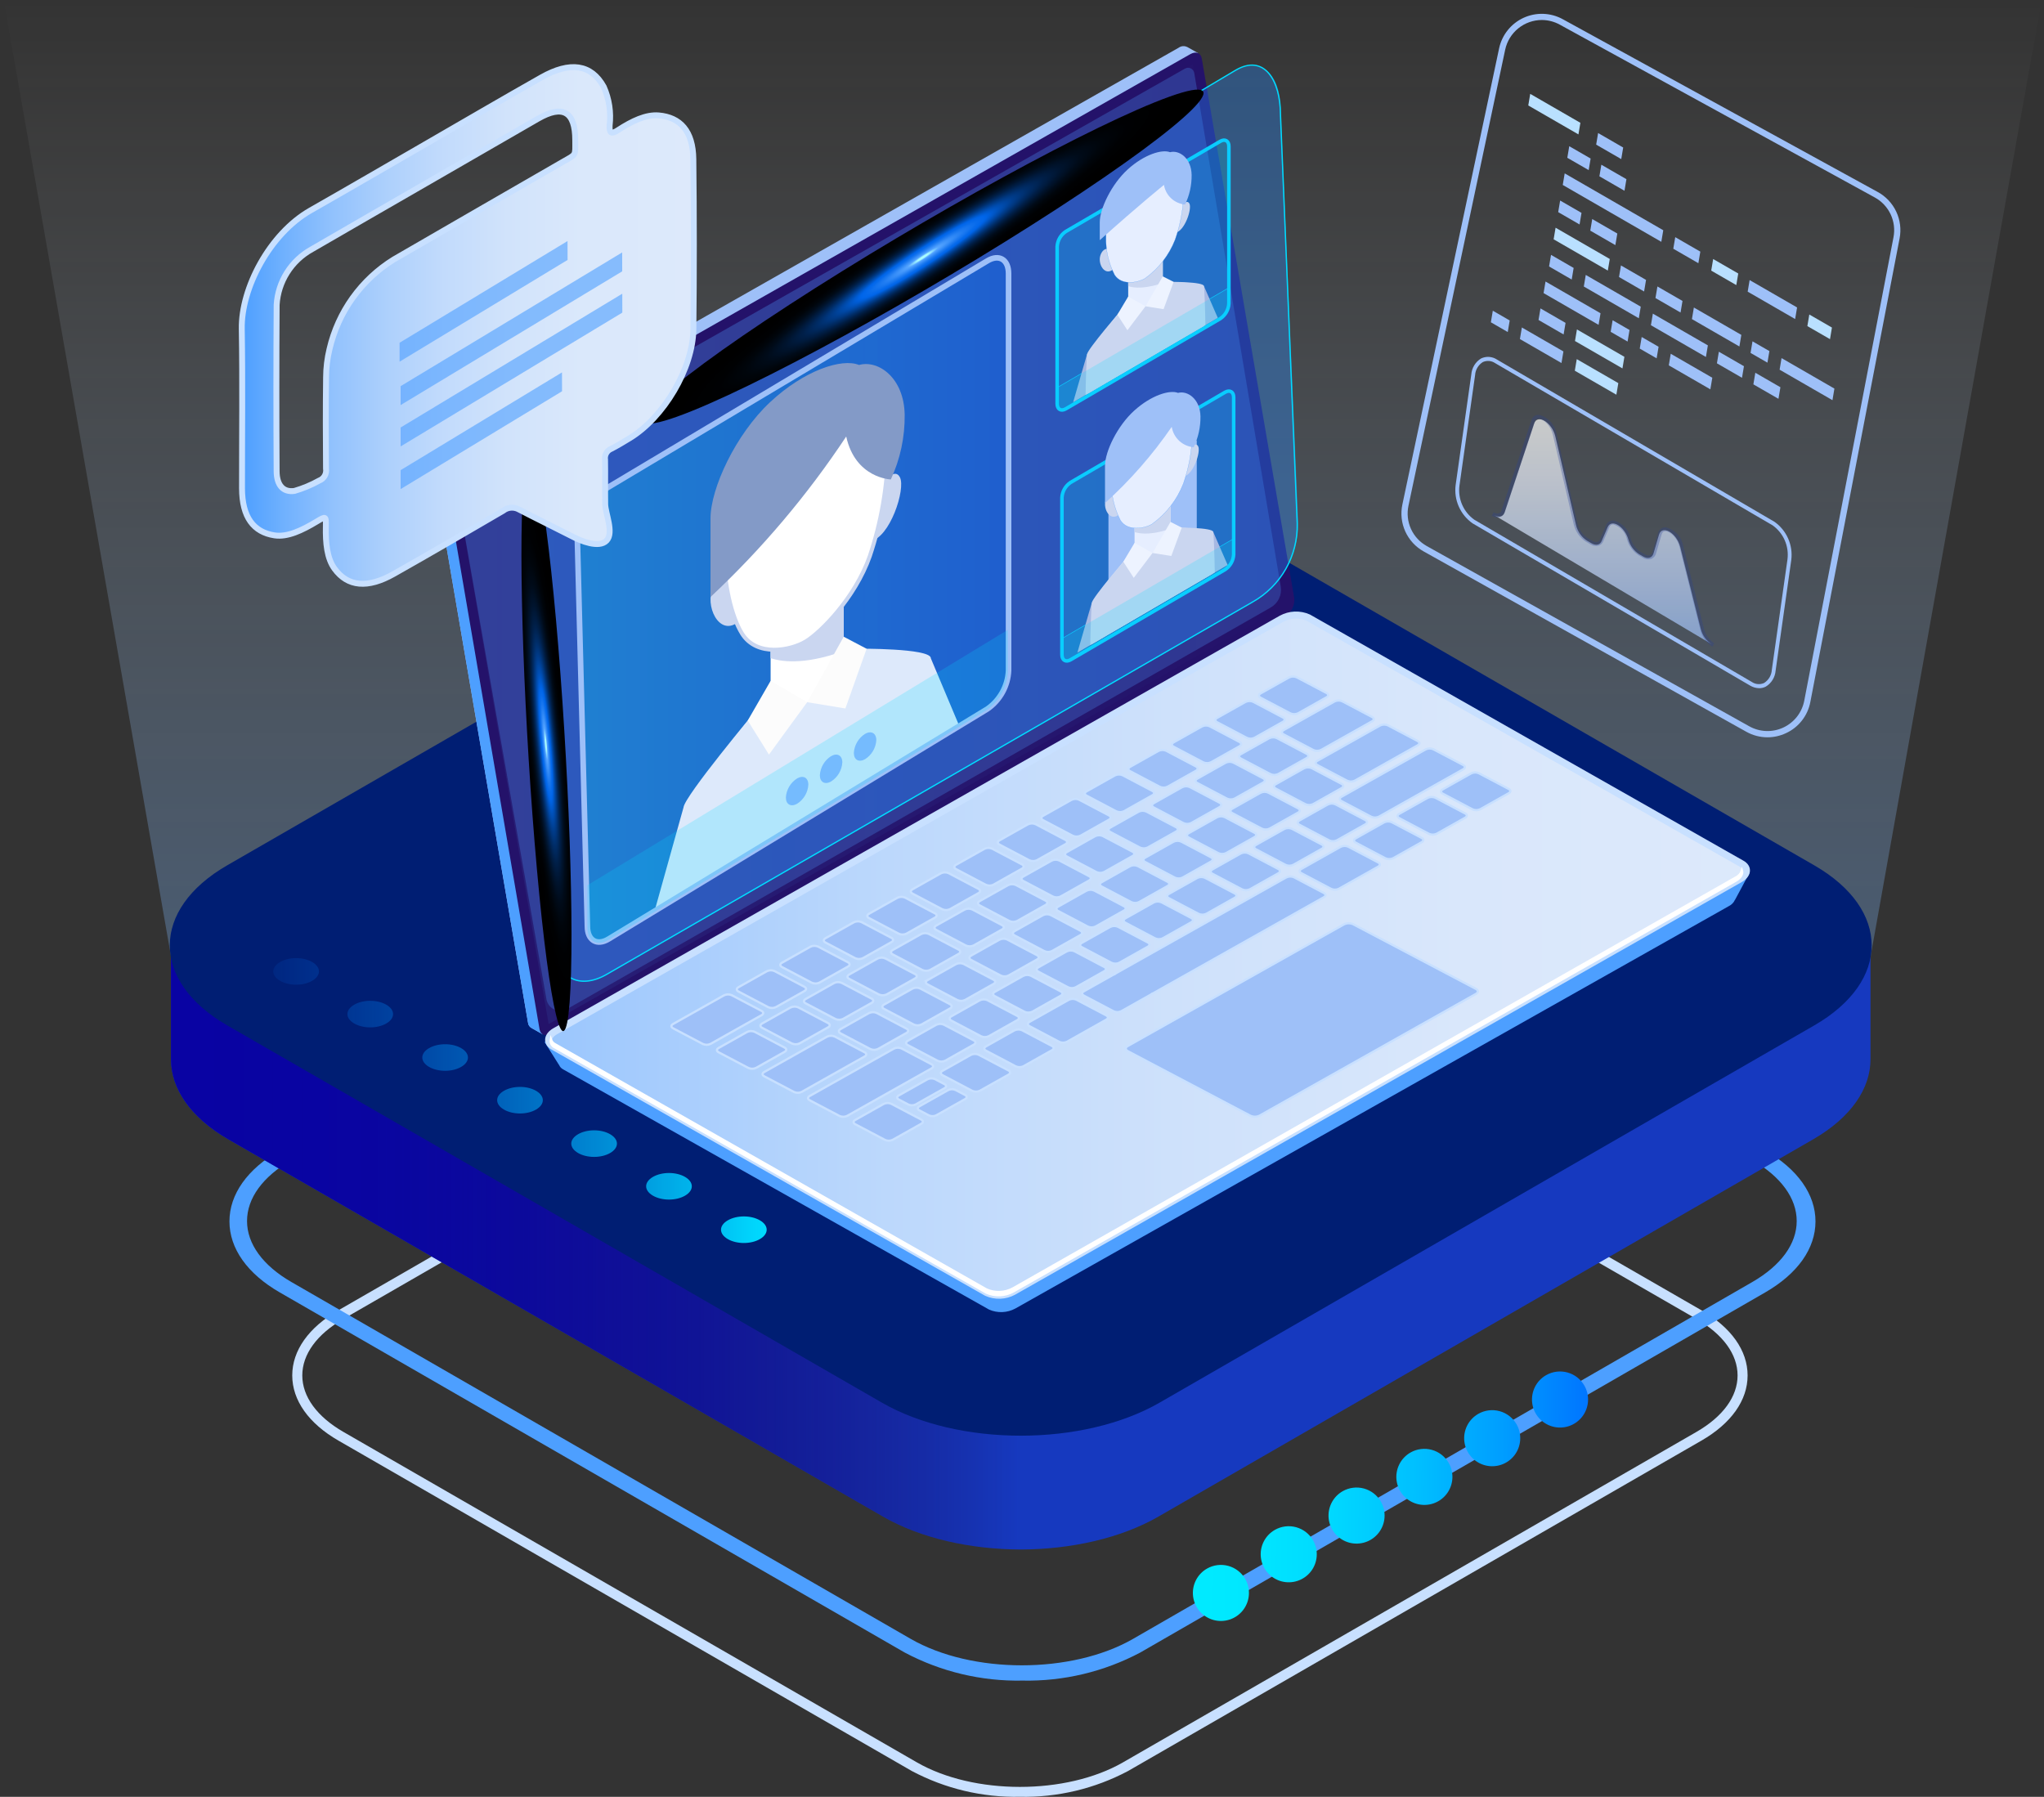 <svg width="273" height="240" viewBox="0 0 273 240" fill="none" xmlns="http://www.w3.org/2000/svg">
<rect x="0" y="0" width="273" height="240" fill="#333333" stroke="none"/>
<path d="M136.226 239.994C131.2 240.094 126.232 238.91 121.791 236.554L45.202 192.418C41.224 190.128 39.032 187.035 39.032 183.712C39.032 180.39 41.224 177.3 45.202 175.009L121.787 130.873C129.743 126.284 142.699 126.286 150.658 130.875L227.249 175.01C231.223 177.301 233.413 180.392 233.413 183.714C233.413 187.037 231.223 190.128 227.249 192.418L150.66 236.554C146.219 238.91 141.251 240.094 136.226 239.994ZM122.46 235.395C130.053 239.766 142.398 239.766 149.991 235.395L226.576 191.26C230.119 189.216 232.074 186.539 232.074 183.714C232.074 180.891 230.119 178.213 226.576 176.169L149.989 132.034C142.396 127.66 130.049 127.662 122.456 132.032L45.871 176.168C42.328 178.209 40.375 180.889 40.375 183.712C40.375 186.537 42.328 189.216 45.871 191.26L122.46 235.395Z" fill="#C8E0FF"/>
<path d="M136.566 224.474C131.089 224.583 125.674 223.293 120.835 220.726L37.369 172.627C33.034 170.131 30.646 166.76 30.646 163.139C30.646 159.519 33.034 156.151 37.369 153.654L120.831 105.556C129.501 100.554 143.62 100.557 152.294 105.558L235.762 153.656C240.092 156.153 242.479 159.521 242.479 163.141C242.479 166.762 240.092 170.131 235.762 172.627L152.296 220.726C147.457 223.293 142.043 224.583 136.566 224.474ZM121.621 218.894C129.818 223.613 143.148 223.613 151.346 218.894L234.035 171.241C237.86 169.035 239.971 166.144 239.971 163.094C239.971 160.045 237.86 157.155 234.035 154.948L151.344 107.295C143.146 102.572 129.815 102.574 121.617 107.293L38.928 154.946C35.102 157.15 32.994 160.043 32.994 163.091C32.994 166.142 35.102 169.035 38.928 171.241L121.621 218.894Z" fill="#4D9FFF"/>
<path d="M166.32 210.91C166.687 211.554 166.855 212.291 166.802 213.03C166.75 213.769 166.48 214.476 166.026 215.061C165.571 215.646 164.954 216.083 164.251 216.318C163.549 216.552 162.792 216.572 162.078 216.377C161.364 216.181 160.723 215.778 160.238 215.219C159.753 214.659 159.444 213.968 159.352 213.233C159.259 212.498 159.386 211.753 159.718 211.09C160.049 210.428 160.569 209.878 161.213 209.512C162.075 209.02 163.098 208.892 164.056 209.154C165.013 209.416 165.828 210.048 166.32 210.91ZM170.271 204.344C169.627 204.711 169.107 205.26 168.776 205.923C168.444 206.586 168.317 207.332 168.409 208.067C168.502 208.802 168.81 209.493 169.296 210.053C169.781 210.612 170.422 211.015 171.136 211.211C171.851 211.407 172.607 211.386 173.31 211.152C174.013 210.917 174.63 210.48 175.085 209.895C175.539 209.309 175.809 208.602 175.861 207.863C175.914 207.124 175.746 206.386 175.379 205.743C174.886 204.88 174.072 204.249 173.114 203.987C172.157 203.724 171.134 203.853 170.271 204.344H170.271ZM179.33 199.177C178.686 199.544 178.166 200.093 177.834 200.756C177.503 201.418 177.375 202.164 177.468 202.899C177.56 203.634 177.869 204.326 178.354 204.885C178.84 205.445 179.48 205.848 180.195 206.044C180.909 206.239 181.666 206.219 182.369 205.984C183.072 205.75 183.689 205.313 184.143 204.727C184.597 204.142 184.868 203.435 184.92 202.696C184.972 201.957 184.804 201.219 184.437 200.575C183.945 199.713 183.131 199.082 182.173 198.819C181.215 198.557 180.193 198.686 179.33 199.177H179.33ZM188.388 194.01C187.745 194.376 187.224 194.926 186.893 195.589C186.561 196.251 186.434 196.997 186.526 197.732C186.619 198.467 186.928 199.158 187.413 199.718C187.898 200.278 188.539 200.681 189.253 200.876C189.968 201.072 190.725 201.052 191.427 200.817C192.13 200.583 192.748 200.145 193.202 199.56C193.656 198.975 193.926 198.268 193.979 197.529C194.031 196.79 193.863 196.052 193.496 195.408C193.004 194.546 192.189 193.914 191.232 193.652C190.274 193.39 189.251 193.518 188.388 194.01ZM197.447 188.842C196.803 189.209 196.283 189.759 195.951 190.421C195.62 191.084 195.492 191.83 195.585 192.565C195.678 193.3 195.986 193.991 196.472 194.551C196.957 195.11 197.597 195.514 198.312 195.709C199.027 195.905 199.783 195.884 200.486 195.65C201.189 195.416 201.806 194.978 202.261 194.393C202.715 193.807 202.985 193.1 203.037 192.361C203.09 191.622 202.922 190.884 202.555 190.241C202.062 189.379 201.248 188.747 200.29 188.485C199.333 188.222 198.31 188.351 197.447 188.842H197.447ZM206.506 183.675C205.862 184.042 205.341 184.591 205.01 185.254C204.679 185.917 204.551 186.663 204.644 187.398C204.736 188.133 205.045 188.824 205.53 189.383C206.016 189.943 206.656 190.346 207.371 190.542C208.085 190.738 208.842 190.717 209.545 190.483C210.247 190.248 210.865 189.811 211.319 189.225C211.773 188.64 212.044 187.933 212.096 187.194C212.148 186.455 211.98 185.717 211.613 185.074C211.121 184.211 210.307 183.58 209.349 183.317C208.391 183.055 207.369 183.184 206.506 183.675H206.506Z" fill="url(#paint0_linear)"/>
<path opacity="0.85" d="M22.8 127.514C23.064 129.216 23.706 130.837 24.68 132.257C25.653 133.678 26.933 134.862 28.424 135.722L116.311 186.452C122.413 189.948 129.318 191.797 136.35 191.82C143.382 191.842 150.299 190.036 156.423 186.58L244.012 136.263C245.643 135.327 247.03 134.019 248.06 132.445C249.089 130.87 249.733 129.075 249.937 127.206L272.5 1.11L0.5 0L22.8 127.514Z" fill="url(#paint1_linear)" fill-opacity="0.7"/>
<path d="M22.877 126.808C23.122 130.485 25.653 134.118 30.511 136.918L117.926 187.291C123.003 190.218 129.661 191.683 136.331 191.706C143.001 191.683 149.658 190.218 154.736 187.291L242.151 136.918C247.009 134.118 249.54 129.264 249.785 125.587L249.827 126.785V141.493C249.826 145.367 247.268 149.24 242.151 152.188L154.736 202.561C149.671 205.48 143.008 206.944 136.331 206.966C129.654 206.944 122.99 205.48 117.926 202.561L30.511 152.188C25.394 149.24 22.836 145.367 22.835 141.493V125.563L22.877 126.808Z" fill="#1639BF"/>
<path d="M22.877 124.366C23.122 128.043 25.653 134.118 30.511 136.918L117.926 187.291C123.004 190.218 129.661 191.683 136.331 191.706V206.966C129.654 206.944 122.991 205.48 117.926 202.561L30.511 152.188C25.394 149.24 22.836 145.367 22.835 141.493V126.785L22.877 124.366Z" fill="url(#paint2_linear)"/>
<path d="M117.771 187.339L30.357 136.965C20.122 131.067 20.121 121.47 30.357 115.572L117.768 65.2C128.002 59.302 144.656 59.303 154.891 65.201L242.305 115.574C252.54 121.472 252.54 131.069 242.306 136.967L154.894 187.339C144.659 193.237 128.006 193.237 117.771 187.339Z" fill="#001E73"/>
<path d="M236.067 98.481C235.072 98.479 234.095 98.222 233.228 97.733L190.162 73.663C189.074 73.06 188.209 72.123 187.694 70.99C187.18 69.857 187.044 68.588 187.306 67.372L200.222 6.463L200.628 6.549L200.222 6.463C200.411 5.573 200.805 4.741 201.374 4.031C201.942 3.321 202.668 2.755 203.495 2.376C204.321 1.997 205.225 1.817 206.133 1.85C207.042 1.883 207.93 2.127 208.727 2.565L250.794 25.644C251.876 26.235 252.742 27.155 253.267 28.27C253.792 29.386 253.948 30.64 253.712 31.85L241.795 93.75C241.625 94.657 241.24 95.51 240.672 96.237C240.105 96.965 239.371 97.545 238.532 97.93C237.761 98.291 236.919 98.48 236.067 98.481ZM205.926 2.671C204.781 2.674 203.671 3.069 202.781 3.79C201.891 4.511 201.275 5.515 201.035 6.635L188.118 67.544C187.893 68.587 188.01 69.675 188.451 70.646C188.892 71.617 189.634 72.421 190.567 72.938L233.633 97.008C234.323 97.394 235.095 97.611 235.886 97.64C236.676 97.67 237.462 97.511 238.179 97.178C238.896 96.845 239.524 96.346 240.011 95.723C240.497 95.1 240.829 94.37 240.979 93.593L252.897 31.693C253.099 30.655 252.965 29.581 252.515 28.624C252.065 27.667 251.323 26.879 250.395 26.372L208.328 3.293C207.592 2.887 206.766 2.673 205.926 2.671Z" fill="#9EC0F8"/>
<path d="M216.537 21.251L213.187 19.318L213.446 17.77L216.796 19.703L216.537 21.251ZM212.447 21.174L209.592 19.527L209.333 21.075L212.187 22.722L212.447 21.174ZM217.228 23.933L213.878 22L213.619 23.548L216.969 25.481L217.228 23.933ZM222.148 30.753L208.983 23.157L208.724 24.704L221.889 32.3L222.148 30.753ZM211.229 28.433L208.375 26.786L208.115 28.333L210.969 29.981L211.229 28.433ZM216.011 31.192L212.661 29.259L212.401 30.806L215.751 32.739L216.011 31.192ZM219.848 37.386L216.498 35.453L216.238 37.001L219.588 38.934L219.848 37.386ZM224.717 40.196L221.367 38.263L221.107 39.811L224.458 41.744L224.717 40.196ZM232.576 44.73L226.237 41.073L225.977 42.621L232.316 46.278L232.576 44.73ZM232.924 48.912L229.574 46.979L229.315 48.527L232.665 50.46L232.924 48.912ZM237.794 51.722L234.444 49.789L234.184 51.337L237.534 53.27L237.794 51.722ZM209.098 43.126L205.748 41.193L205.489 42.74L208.839 44.673L209.098 43.126ZM227.098 33.609L223.748 31.676L223.488 33.223L226.838 35.156L227.098 33.609ZM240.021 41.066L233.683 37.408L233.423 38.956L239.762 42.613L240.021 41.066ZM210.179 35.788L207.157 34.044L206.897 35.592L209.92 37.336L210.179 35.788ZM219.142 40.96L211.796 36.721L211.536 38.269L218.882 42.508L219.142 40.96ZM228.105 46.131L220.758 41.892L220.499 43.44L227.845 47.679L228.105 46.131ZM213.769 41.84L206.422 37.601L206.163 39.149L213.509 43.388L213.769 41.84ZM217.642 44.075L215.385 42.773L215.125 44.32L217.382 45.622L217.642 44.075ZM221.523 46.314L219.266 45.012L219.007 46.56L221.263 47.862L221.523 46.314ZM228.698 50.454L223.147 47.251L222.888 48.799L228.438 52.002L228.698 50.454ZM236.323 46.892L234.066 45.591L233.807 47.138L236.063 48.44L236.323 46.892ZM243.498 51.033L237.947 47.83L237.688 49.378L243.238 52.581L243.498 51.033ZM245.006 51.903L239.456 48.7L239.196 50.248L244.747 53.451L245.006 51.903ZM201.638 42.802L199.382 41.5L199.122 43.047L201.379 44.349L201.638 42.802ZM208.814 46.942L203.263 43.739L203.003 45.287L208.554 48.49L208.814 46.942Z" fill="#9EC0F8"/>
<path d="M210.819 17.952L204.119 14.086L204.379 12.538L211.079 16.404L210.819 17.952ZM215.003 34.591L207.766 30.415L207.506 31.963L214.743 36.139L215.003 34.591ZM216.957 47.66L210.618 44.003L210.358 45.55L216.697 49.208L216.957 47.66ZM232.163 36.531L228.813 34.598L228.553 36.146L231.903 38.079L232.163 36.531ZM244.677 43.752L241.654 42.008L241.395 43.556L244.418 45.3L244.677 43.752ZM216.145 51.172L210.594 47.969L210.334 49.517L215.885 52.72L216.145 51.172Z" fill="#B9E0FF"/>
<path d="M234.999 91.923C234.548 91.921 234.107 91.795 233.723 91.559L196.663 69.893C195.863 69.326 195.231 68.553 194.835 67.656C194.439 66.758 194.294 65.77 194.416 64.797L196.508 50.019C196.54 49.584 196.675 49.163 196.903 48.791C197.13 48.419 197.442 48.106 197.814 47.879C198.151 47.717 198.525 47.646 198.897 47.672C199.27 47.698 199.63 47.821 199.941 48.028L237.001 69.694C237.801 70.26 238.433 71.033 238.828 71.931C239.224 72.828 239.369 73.816 239.247 74.79L237.156 89.566C237.123 90.001 236.988 90.423 236.76 90.795C236.533 91.168 236.22 91.481 235.847 91.708C235.585 91.845 235.294 91.918 234.999 91.923ZM233.973 91.085C234.212 91.248 234.489 91.347 234.778 91.371C235.066 91.395 235.356 91.344 235.619 91.223C235.915 91.034 236.163 90.779 236.341 90.477C236.52 90.175 236.624 89.835 236.646 89.484L238.738 74.708C238.848 73.842 238.722 72.962 238.372 72.163C238.022 71.363 237.462 70.674 236.75 70.168L199.691 48.502C199.451 48.339 199.173 48.24 198.885 48.216C198.596 48.192 198.306 48.243 198.043 48.364C197.747 48.552 197.5 48.807 197.322 49.109C197.144 49.411 197.039 49.75 197.017 50.1L194.925 64.878C194.815 65.744 194.941 66.624 195.291 67.423C195.641 68.223 196.202 68.913 196.913 69.419L233.973 91.085Z" fill="#9EC0F8"/>
<path opacity="0.7" d="M199.567 68.803C200.202 69.17 200.76 69.019 200.957 68.426L204.892 56.582C205.342 55.229 207.295 56.411 207.736 58.303L210.49 70.108C210.689 70.967 211.209 71.718 211.944 72.206L212.559 72.561C213.157 72.906 213.69 72.795 213.914 72.277L214.725 70.403C215.228 69.241 216.989 70.298 217.494 72.066C217.715 72.864 218.218 73.556 218.909 74.013L219.446 74.323C220.098 74.699 220.666 74.53 220.849 73.904L221.575 71.433C221.985 70.038 223.942 71.16 224.42 73.063L227.16 83.988C227.368 84.837 227.892 85.574 228.625 86.049L199.567 68.803Z" fill="url(#paint3_linear)"/>
<path opacity="0.3" d="M228.712 86.377C227.906 85.86 227.329 85.052 227.101 84.121L224.322 73.042C224.027 71.864 223.087 70.968 222.445 70.953C222.194 70.942 222.013 71.092 221.923 71.399L221.187 73.906C221.149 74.066 221.074 74.216 220.968 74.343C220.863 74.47 220.73 74.572 220.579 74.639C220.384 74.707 220.176 74.728 219.971 74.701C219.766 74.673 219.57 74.599 219.4 74.483L218.856 74.168C218.095 73.672 217.542 72.914 217.301 72.038C217.203 71.575 216.983 71.147 216.665 70.797C216.347 70.447 215.941 70.189 215.489 70.048C215.376 70.034 215.262 70.06 215.166 70.122C215.07 70.184 214.999 70.277 214.965 70.386L214.143 72.286C214.09 72.422 214.009 72.545 213.904 72.646C213.8 72.748 213.675 72.826 213.538 72.875C213.349 72.929 213.151 72.94 212.957 72.909C212.763 72.879 212.578 72.806 212.415 72.696L211.791 72.336C210.983 71.805 210.411 70.983 210.194 70.04L207.401 58.069C207.125 56.887 206.188 55.967 205.533 55.933C205.41 55.928 205.289 55.966 205.192 56.042C205.094 56.117 205.027 56.225 205.002 56.346L201.01 68.359C200.967 68.513 200.889 68.654 200.784 68.773C200.679 68.893 200.548 68.987 200.402 69.049C200.208 69.112 200.003 69.13 199.802 69.101C199.6 69.073 199.408 68.999 199.24 68.885L199.485 68.425C199.59 68.501 199.711 68.552 199.838 68.575C199.965 68.597 200.096 68.591 200.221 68.557C200.297 68.523 200.365 68.472 200.419 68.408C200.473 68.344 200.512 68.268 200.532 68.187L204.524 56.174C204.579 55.946 204.712 55.743 204.901 55.603C205.09 55.463 205.322 55.394 205.557 55.409C206.15 55.559 206.687 55.879 207.102 56.33C207.517 56.78 207.791 57.341 207.893 57.945L210.686 69.917C210.872 70.717 211.354 71.418 212.037 71.876L212.661 72.236C212.764 72.308 212.881 72.357 213.004 72.381C213.128 72.405 213.255 72.403 213.377 72.376C213.447 72.35 213.51 72.309 213.563 72.256C213.616 72.203 213.656 72.14 213.682 72.07L214.504 70.17C214.578 69.965 214.719 69.79 214.903 69.673C215.087 69.556 215.305 69.503 215.522 69.523C216.082 69.669 216.589 69.967 216.989 70.385C217.389 70.803 217.664 71.323 217.786 71.888C217.991 72.633 218.458 73.279 219.1 73.709L219.645 74.023C219.752 74.099 219.874 74.15 220.003 74.172C220.132 74.194 220.264 74.188 220.39 74.152C220.469 74.114 220.539 74.058 220.593 73.988C220.648 73.919 220.686 73.838 220.704 73.752L221.439 71.246C221.485 71.019 221.605 70.816 221.781 70.667C221.957 70.518 222.179 70.434 222.409 70.428L222.456 70.427C223.048 70.565 223.587 70.874 224.006 71.315C224.424 71.756 224.704 72.311 224.811 72.909L227.591 83.989C227.785 84.779 228.271 85.466 228.951 85.913L228.712 86.377Z" fill="#2B4295"/>
<path d="M171.336 79.085L159.073 7.524L160.059 7.116L158.578 6.28L158.58 6.289C158.402 6.194 158.2 6.151 157.998 6.164C157.796 6.178 157.602 6.248 157.438 6.366L59.436 62.022C59.024 62.279 58.688 62.642 58.464 63.072C58.24 63.503 58.136 63.986 58.163 64.471L70.523 136.601C70.538 136.758 70.594 136.908 70.684 137.036C70.775 137.165 70.897 137.268 71.04 137.335L71.038 137.335L72.488 138.159L72.737 136.828L72.654 136.853L170.063 81.534C170.475 81.278 170.811 80.915 171.035 80.484C171.259 80.053 171.363 79.57 171.336 79.085Z" fill="#9EC0F8"/>
<path d="M59.982 63.979L58.371 63.278C58.189 63.647 58.117 64.061 58.163 64.471L70.523 136.601C70.538 136.757 70.594 136.908 70.684 137.036C70.775 137.165 70.897 137.268 71.04 137.335L71.038 137.335L72.488 138.159L72.737 136.828L72.654 136.853L77.583 134.053L59.982 63.979Z" fill="#4D9FFF"/>
<path d="M171.601 82.402L73.598 138.057C72.842 138.487 72.194 138.239 72.061 137.468L59.701 65.338C59.674 64.854 59.778 64.371 60.002 63.94C60.226 63.509 60.561 63.146 60.973 62.89L158.976 7.234C159.733 6.804 160.38 7.053 160.513 7.823L172.873 79.953C172.9 80.438 172.796 80.921 172.572 81.352C172.349 81.782 172.013 82.145 171.601 82.402Z" fill="#24126A"/>
<g opacity="0.51">
<path opacity="0.51" d="M158.268 9.165L62.109 63.749C61.739 63.956 61.442 64.273 61.259 64.655C61.076 65.038 61.016 65.467 61.086 65.885L72.988 133.486C73.042 133.78 73.166 134.056 73.349 134.292C73.532 134.528 73.769 134.716 74.04 134.842C74.311 134.967 74.608 135.026 74.906 135.013C75.204 135 75.495 134.915 75.754 134.767L169.707 81.149C170.194 80.875 170.585 80.458 170.827 79.954C171.068 79.45 171.148 78.884 171.056 78.333L159.504 9.738C159.48 9.606 159.425 9.483 159.343 9.377C159.261 9.272 159.155 9.187 159.034 9.131C158.913 9.075 158.78 9.049 158.647 9.055C158.514 9.061 158.383 9.098 158.268 9.165Z" fill="#4D9FFF"/>
</g>
<path d="M233.688 116.551L228.303 119.298L174.305 88.842C173.745 88.595 173.137 88.479 172.526 88.504C171.915 88.529 171.318 88.693 170.78 88.985L77.648 141.513C76.757 141.026 72.694 139.117 72.694 139.117L74.665 142.247L74.673 142.241C74.778 142.5 74.974 142.712 75.224 142.838L132.095 174.915C132.654 175.162 133.263 175.278 133.874 175.253C134.485 175.228 135.082 175.064 135.62 174.772L230.923 121.019C231.279 120.845 231.562 120.551 231.722 120.189L231.73 120.193L233.688 116.551Z" fill="#4D9FFF"/>
<path d="M232.378 117.416L135.372 172.505C134.826 172.804 134.218 172.973 133.596 172.998C132.974 173.023 132.354 172.905 131.785 172.651L73.898 139.777C72.978 139.255 73.094 138.343 74.156 137.74L171.161 82.65C171.708 82.352 172.316 82.183 172.938 82.157C173.56 82.132 174.18 82.251 174.749 82.504L232.636 115.378C233.556 115.9 233.44 116.812 232.378 117.416Z" fill="url(#paint4_linear)" stroke="#C8E0FF" stroke-width="0.944" stroke-miterlimit="10"/>
<path d="M231.825 117.216L135.312 172.082C134.768 172.38 134.163 172.548 133.544 172.573C132.925 172.599 132.308 172.48 131.742 172.228L74.149 139.487C74.014 139.42 73.892 139.327 73.793 139.213C73.693 139.099 73.617 138.966 73.569 138.823C73.523 139.043 73.556 139.273 73.662 139.472C73.768 139.672 73.941 139.827 74.149 139.913L131.742 172.654C132.308 172.906 132.925 173.024 133.544 172.999C134.163 172.974 134.768 172.806 135.312 172.508L231.825 117.641C232.509 117.252 232.792 116.735 232.661 116.276C232.592 116.481 232.482 116.67 232.338 116.831C232.195 116.992 232.02 117.123 231.825 117.216Z" fill="white" stroke="white" stroke-width="0.304" stroke-miterlimit="10"/>
<g opacity="0.15">
<path opacity="0.6" d="M60.842 64.468L159.305 8.576L171.676 80.925L73.277 136.781L60.842 64.468Z" fill="url(#paint5_linear)"/>
</g>
<path d="M150.617 139.721L179.501 123.469C179.693 123.374 179.904 123.323 180.118 123.32C180.333 123.317 180.545 123.361 180.74 123.45L197.123 132.081C197.466 132.261 197.469 132.564 197.13 132.755L168.246 149.008C168.054 149.103 167.843 149.154 167.629 149.158C167.414 149.161 167.202 149.116 167.007 149.027L150.624 140.396C150.281 140.216 150.274 139.914 150.617 139.721H150.617ZM168.357 92.625C168.072 92.786 168.074 93.038 168.363 93.19L172.34 95.285C172.504 95.36 172.682 95.398 172.862 95.396C173.042 95.394 173.22 95.351 173.382 95.272L177.187 93.131C177.472 92.97 177.465 92.715 177.176 92.563L173.199 90.468C173.036 90.394 172.859 90.356 172.679 90.359C172.5 90.362 172.323 90.404 172.163 90.484L168.357 92.625L168.357 92.625ZM162.544 95.896C162.259 96.057 162.261 96.309 162.55 96.461L166.527 98.556C166.69 98.631 166.869 98.669 167.049 98.667C167.229 98.664 167.407 98.622 167.569 98.543L171.374 96.402C171.659 96.241 171.652 95.986 171.363 95.834L167.386 93.739C167.223 93.665 167.046 93.627 166.866 93.63C166.687 93.633 166.51 93.675 166.35 93.755L162.544 95.896V95.896ZM156.736 99.164C156.451 99.325 156.448 99.58 156.737 99.732L160.714 101.827C160.878 101.902 161.058 101.939 161.239 101.936C161.42 101.934 161.598 101.891 161.761 101.811L165.561 99.673C165.846 99.512 165.844 99.254 165.555 99.103L161.578 97.008C161.414 96.933 161.236 96.896 161.055 96.9C160.875 96.903 160.698 96.946 160.537 97.026L156.736 99.164H156.736ZM150.923 102.435C150.638 102.596 150.64 102.848 150.929 103L154.906 105.095C155.069 105.17 155.248 105.208 155.428 105.206C155.608 105.204 155.786 105.161 155.947 105.082L159.753 102.941C160.038 102.78 160.031 102.525 159.742 102.374L155.765 100.278C155.602 100.204 155.425 100.166 155.245 100.169C155.066 100.172 154.889 100.215 154.729 100.294L150.923 102.435V102.435ZM145.11 105.706C144.825 105.867 144.827 106.119 145.116 106.271L149.093 108.366C149.256 108.441 149.435 108.479 149.615 108.477C149.795 108.474 149.973 108.432 150.134 108.353L153.94 106.212C154.225 106.051 154.218 105.796 153.929 105.644L149.952 103.549C149.789 103.475 149.611 103.437 149.432 103.44C149.253 103.443 149.076 103.486 148.915 103.565L145.11 105.706L145.11 105.706ZM139.302 108.975C139.017 109.135 139.014 109.39 139.303 109.542L143.279 111.637C143.444 111.712 143.624 111.749 143.805 111.746C143.986 111.744 144.164 111.701 144.326 111.621L148.127 109.483C148.412 109.322 148.41 109.064 148.121 108.913L144.144 106.818C143.98 106.743 143.801 106.706 143.621 106.71C143.441 106.713 143.264 106.756 143.102 106.836L139.302 108.975ZM133.489 112.245C133.204 112.406 133.206 112.658 133.494 112.81L137.471 114.905C137.635 114.98 137.814 115.018 137.994 115.016C138.174 115.014 138.351 114.971 138.513 114.892L142.319 112.751C142.604 112.59 142.597 112.335 142.308 112.184L138.331 110.089C138.168 110.014 137.99 109.977 137.811 109.979C137.632 109.982 137.455 110.025 137.294 110.104L133.489 112.245L133.489 112.245ZM127.676 115.516C127.391 115.677 127.393 115.929 127.681 116.081L131.658 118.176C131.822 118.251 132.001 118.289 132.181 118.287C132.361 118.285 132.538 118.242 132.7 118.163L136.506 116.022C136.791 115.861 136.784 115.606 136.495 115.454L132.518 113.359C132.355 113.285 132.177 113.247 131.998 113.25C131.819 113.253 131.642 113.296 131.481 113.375L127.676 115.516V115.516ZM121.868 118.785C121.583 118.945 121.58 119.2 121.868 119.352L125.845 121.447C126.01 121.522 126.19 121.559 126.371 121.556C126.552 121.554 126.73 121.511 126.892 121.431L130.693 119.293C130.978 119.132 130.975 118.875 130.687 118.723L126.71 116.628C126.546 116.553 126.367 116.516 126.187 116.52C126.007 116.523 125.83 116.566 125.668 116.646L121.868 118.785H121.868ZM116.055 122.056C115.769 122.216 115.772 122.468 116.06 122.62L120.037 124.715C120.201 124.79 120.379 124.828 120.56 124.826C120.74 124.824 120.917 124.781 121.079 124.702L124.885 122.561C125.17 122.4 125.162 122.145 124.874 121.994L120.897 119.899C120.734 119.824 120.556 119.787 120.377 119.789C120.198 119.792 120.021 119.835 119.86 119.914L116.055 122.055L116.055 122.056ZM110.242 125.326C109.956 125.487 109.959 125.739 110.247 125.891L114.224 127.986C114.388 128.061 114.566 128.099 114.747 128.097C114.927 128.095 115.104 128.052 115.266 127.973L119.071 125.832C119.357 125.671 119.349 125.416 119.061 125.265L115.084 123.17C114.921 123.095 114.743 123.057 114.564 123.06C114.384 123.063 114.208 123.106 114.047 123.185L110.242 125.326L110.242 125.326ZM104.434 128.595C104.148 128.755 104.146 129.01 104.434 129.162L108.411 131.257C108.576 131.332 108.755 131.369 108.936 131.366C109.117 131.364 109.296 131.321 109.458 131.241L113.258 129.103C113.544 128.942 113.541 128.685 113.253 128.533L109.276 126.438C109.112 126.363 108.933 126.327 108.753 126.33C108.573 126.333 108.396 126.376 108.234 126.456L104.434 128.595ZM98.621 131.866C98.335 132.026 98.338 132.279 98.626 132.431L102.603 134.526C102.767 134.601 102.945 134.639 103.125 134.636C103.306 134.634 103.483 134.592 103.645 134.513L107.45 132.371C107.736 132.211 107.728 131.956 107.44 131.804L103.463 129.709C103.3 129.634 103.122 129.597 102.943 129.6C102.763 129.602 102.587 129.645 102.426 129.725L98.621 131.866ZM89.888 136.779C89.603 136.94 89.606 137.192 89.894 137.344L93.871 139.439C94.035 139.514 94.213 139.552 94.393 139.55C94.573 139.548 94.751 139.505 94.913 139.426L101.727 135.592C102.013 135.431 102.005 135.176 101.717 135.024L97.74 132.929C97.577 132.855 97.399 132.817 97.22 132.82C97.04 132.823 96.864 132.865 96.703 132.945L89.889 136.779L89.888 136.779ZM95.97 139.983C95.685 140.144 95.687 140.396 95.976 140.548L99.953 142.643C100.116 142.718 100.295 142.756 100.475 142.754C100.655 142.751 100.833 142.709 100.995 142.63L104.8 140.489C105.085 140.328 105.078 140.073 104.789 139.921L100.812 137.826C100.649 137.752 100.472 137.714 100.292 137.717C100.113 137.72 99.936 137.762 99.776 137.842L95.97 139.983L95.97 139.983ZM101.783 136.712C101.498 136.873 101.495 137.128 101.784 137.28L105.761 139.375C105.926 139.449 106.105 139.487 106.286 139.484C106.467 139.481 106.645 139.439 106.808 139.359L110.608 137.22C110.893 137.06 110.891 136.802 110.602 136.65L106.626 134.555C106.461 134.481 106.283 134.444 106.103 134.447C105.922 134.451 105.745 134.494 105.584 134.574L101.783 136.712H101.783ZM107.591 133.444C107.306 133.605 107.309 133.857 107.597 134.009L111.574 136.104C111.738 136.179 111.916 136.217 112.096 136.214C112.276 136.212 112.454 136.17 112.616 136.091L116.421 133.95C116.706 133.789 116.699 133.534 116.411 133.382L112.434 131.287C112.27 131.212 112.093 131.175 111.913 131.178C111.734 131.181 111.558 131.223 111.397 131.303L107.591 133.444V133.444ZM113.404 130.173C113.119 130.334 113.122 130.586 113.41 130.738L117.387 132.833C117.551 132.908 117.729 132.946 117.909 132.943C118.089 132.941 118.267 132.899 118.429 132.82L122.234 130.679C122.519 130.518 122.512 130.263 122.224 130.111L118.247 128.016C118.084 127.941 117.906 127.904 117.726 127.907C117.547 127.91 117.371 127.952 117.21 128.032L113.404 130.173V130.173ZM119.218 126.902C118.932 127.063 118.93 127.318 119.218 127.47L123.195 129.565C123.36 129.639 123.539 129.677 123.72 129.674C123.901 129.671 124.079 129.628 124.242 129.549L128.042 127.41C128.328 127.25 128.325 126.992 128.037 126.84L124.06 124.745C123.896 124.671 123.717 124.634 123.537 124.637C123.357 124.64 123.179 124.684 123.018 124.764L119.218 126.902H119.218ZM125.026 123.634C124.74 123.795 124.743 124.047 125.031 124.199L129.008 126.294C129.172 126.369 129.35 126.407 129.53 126.404C129.711 126.402 129.888 126.36 130.05 126.281L133.855 124.139C134.141 123.979 134.133 123.724 133.845 123.572L129.868 121.477C129.705 121.402 129.527 121.365 129.348 121.368C129.168 121.37 128.992 121.413 128.831 121.493L125.026 123.634L125.026 123.634ZM130.839 120.363C130.553 120.524 130.556 120.776 130.844 120.928L134.821 123.023C134.985 123.098 135.163 123.136 135.344 123.133C135.524 123.131 135.701 123.089 135.863 123.01L139.668 120.868C139.954 120.708 139.946 120.453 139.658 120.301L135.681 118.206C135.518 118.131 135.34 118.094 135.161 118.097C134.981 118.099 134.805 118.142 134.644 118.222L130.839 120.363L130.839 120.363ZM136.652 117.092C136.361 117.255 136.364 117.507 136.652 117.659L140.629 119.754C140.794 119.83 140.973 119.867 141.154 119.865C141.336 119.862 141.514 119.819 141.676 119.739L145.476 117.6C145.762 117.44 145.759 117.182 145.471 117.03L141.494 114.935C141.33 114.861 141.151 114.824 140.971 114.827C140.791 114.83 140.614 114.873 140.452 114.953L136.652 117.092ZM142.46 113.824C142.174 113.984 142.177 114.237 142.465 114.388L146.442 116.483C146.606 116.559 146.785 116.596 146.965 116.594C147.145 116.592 147.322 116.55 147.484 116.47L151.289 114.329C151.575 114.169 151.567 113.914 151.279 113.762L147.302 111.667C147.139 111.592 146.961 111.555 146.782 111.558C146.602 111.56 146.426 111.603 146.265 111.683L142.46 113.824V113.824ZM148.273 110.553C147.988 110.713 147.99 110.966 148.278 111.118L152.255 113.212C152.419 113.288 152.598 113.325 152.778 113.323C152.958 113.321 153.135 113.279 153.297 113.199L157.103 111.058C157.388 110.898 157.38 110.643 157.092 110.491L153.115 108.396C152.952 108.321 152.774 108.284 152.595 108.287C152.416 108.289 152.239 108.332 152.078 108.412L148.273 110.553V110.553ZM154.086 107.282C153.796 107.445 153.798 107.697 154.086 107.849L158.063 109.944C158.228 110.02 158.408 110.057 158.589 110.055C158.77 110.052 158.948 110.009 159.11 109.929L162.911 107.79C163.196 107.63 163.193 107.372 162.905 107.22L158.928 105.125C158.764 105.051 158.585 105.014 158.405 105.017C158.225 105.02 158.048 105.063 157.886 105.143L154.086 107.282ZM159.894 104.014C159.609 104.174 159.611 104.426 159.9 104.578L163.876 106.673C164.04 106.748 164.219 106.786 164.399 106.784C164.579 106.782 164.756 106.74 164.918 106.66L168.724 104.519C169.009 104.359 169.002 104.104 168.713 103.952L164.736 101.857C164.573 101.782 164.395 101.745 164.216 101.747C164.037 101.75 163.86 101.793 163.699 101.872L159.894 104.014V104.014ZM165.707 100.743C165.422 100.903 165.424 101.155 165.713 101.307L169.69 103.402C169.853 103.477 170.032 103.515 170.212 103.513C170.392 103.511 170.57 103.468 170.731 103.389L174.537 101.248C174.822 101.087 174.815 100.833 174.526 100.681L170.549 98.586C170.386 98.511 170.208 98.474 170.029 98.476C169.85 98.479 169.673 98.522 169.512 98.601L165.707 100.743L165.707 100.743ZM171.43 97.522C171.145 97.683 171.147 97.935 171.435 98.087L175.412 100.182C175.576 100.257 175.755 100.295 175.935 100.293C176.115 100.29 176.292 100.248 176.454 100.169L183.269 96.335C183.554 96.174 183.547 95.919 183.258 95.767L179.281 93.672C179.118 93.597 178.941 93.56 178.761 93.563C178.582 93.566 178.405 93.608 178.245 93.688L171.43 97.522H171.43ZM175.94 101.622C175.654 101.782 175.657 102.035 175.945 102.186L179.922 104.281C180.086 104.357 180.264 104.395 180.444 104.393C180.625 104.391 180.802 104.348 180.964 104.268L189.361 99.544C189.646 99.383 189.644 99.131 189.35 98.976L185.373 96.881C185.21 96.807 185.032 96.769 184.853 96.772C184.674 96.775 184.497 96.817 184.336 96.897L175.94 101.622V101.622ZM102.062 143.192C101.777 143.353 101.779 143.605 102.068 143.757L106.044 145.852C106.208 145.928 106.387 145.966 106.567 145.964C106.747 145.961 106.925 145.919 107.086 145.839L115.478 141.117C115.769 140.954 115.766 140.701 115.473 140.547L111.496 138.452C111.332 138.377 111.153 138.34 110.973 138.343C110.792 138.346 110.615 138.39 110.454 138.47L102.062 143.192L102.062 143.192ZM170.367 104.758C170.082 104.918 170.084 105.17 170.372 105.322L174.349 107.417C174.513 107.493 174.691 107.531 174.872 107.529C175.052 107.527 175.23 107.484 175.391 107.404L179.197 105.263C179.482 105.102 179.48 104.85 179.186 104.696L175.209 102.601C175.046 102.526 174.868 102.489 174.689 102.491C174.51 102.494 174.333 102.537 174.172 102.616L170.367 104.758ZM164.559 108.026C164.273 108.186 164.271 108.441 164.559 108.593L168.536 110.688C168.701 110.764 168.88 110.801 169.062 110.799C169.243 110.796 169.421 110.753 169.583 110.672L173.383 108.534C173.674 108.371 173.671 108.118 173.378 107.964L169.401 105.869C169.237 105.794 169.058 105.757 168.878 105.76C168.698 105.763 168.52 105.807 168.359 105.887L164.559 108.026ZM158.746 111.297C158.46 111.457 158.463 111.709 158.751 111.861L162.728 113.956C162.892 114.032 163.07 114.07 163.251 114.068C163.431 114.066 163.608 114.023 163.77 113.943L167.575 111.802C167.861 111.642 167.858 111.389 167.565 111.235L163.588 109.14C163.425 109.065 163.247 109.028 163.068 109.03C162.888 109.033 162.712 109.076 162.551 109.155L158.746 111.297V111.297ZM152.933 114.568C152.647 114.728 152.65 114.98 152.938 115.132L156.915 117.227C157.079 117.303 157.257 117.341 157.438 117.339C157.618 117.337 157.795 117.294 157.957 117.214L161.762 115.073C162.048 114.912 162.045 114.66 161.752 114.506L157.775 112.411C157.612 112.336 157.434 112.299 157.255 112.301C157.075 112.304 156.899 112.347 156.738 112.426L152.933 114.568V114.568ZM147.125 117.836C146.839 117.996 146.837 118.251 147.125 118.403L151.102 120.498C151.267 120.574 151.446 120.611 151.627 120.609C151.808 120.606 151.987 120.563 152.149 120.482L155.949 118.344C156.24 118.181 156.237 117.928 155.944 117.774L151.967 115.679C151.803 115.604 151.624 115.567 151.444 115.57C151.264 115.573 151.086 115.617 150.925 115.697L147.125 117.836H147.125ZM141.312 121.107C141.026 121.267 141.029 121.519 141.317 121.671L145.294 123.766C145.458 123.842 145.636 123.88 145.816 123.878C145.997 123.876 146.174 123.833 146.336 123.753L150.141 121.612C150.427 121.452 150.424 121.199 150.131 121.045L146.154 118.95C145.991 118.875 145.813 118.838 145.634 118.84C145.454 118.843 145.278 118.886 145.117 118.965L141.312 121.107L141.312 121.107ZM135.499 124.378C135.213 124.538 135.216 124.791 135.504 124.942L139.481 127.037C139.645 127.113 139.823 127.151 140.003 127.149C140.184 127.147 140.361 127.104 140.523 127.024L144.328 124.883C144.614 124.723 144.611 124.47 144.318 124.316L140.341 122.221C140.178 122.146 140 122.109 139.821 122.111C139.641 122.114 139.465 122.157 139.304 122.236L135.499 124.378V124.378ZM129.691 127.646C129.405 127.806 129.403 128.061 129.691 128.213L133.668 130.308C133.833 130.384 134.012 130.421 134.193 130.419C134.374 130.416 134.553 130.373 134.715 130.292L138.515 128.154C138.806 127.991 138.803 127.738 138.51 127.584L134.533 125.489C134.369 125.414 134.19 125.377 134.01 125.38C133.829 125.383 133.652 125.427 133.491 125.507L129.691 127.646H129.691ZM123.878 130.917C123.592 131.077 123.595 131.33 123.883 131.481L127.86 133.576C128.024 133.652 128.202 133.69 128.382 133.688C128.563 133.686 128.74 133.643 128.902 133.563L132.707 131.422C132.992 131.262 132.99 131.009 132.697 130.855L128.72 128.76C128.557 128.685 128.379 128.648 128.2 128.65C128.02 128.653 127.844 128.696 127.683 128.775L123.877 130.917L123.878 130.917ZM118.069 134.185C117.779 134.349 117.781 134.601 118.07 134.753L122.047 136.848C122.211 136.924 122.391 136.962 122.572 136.959C122.753 136.956 122.931 136.913 123.094 136.832L126.894 134.693C127.179 134.533 127.177 134.281 126.883 134.126L122.906 132.031C122.743 131.956 122.566 131.919 122.386 131.922C122.207 131.924 122.03 131.967 121.87 132.047L118.069 134.185ZM112.256 137.456C111.971 137.617 111.973 137.869 112.262 138.021L116.239 140.116C116.402 140.192 116.581 140.23 116.761 140.228C116.941 140.225 117.119 140.183 117.281 140.103L121.081 137.964C121.371 137.801 121.369 137.549 121.075 137.394L117.098 135.299C116.934 135.224 116.756 135.187 116.575 135.19C116.395 135.193 116.218 135.237 116.057 135.318L112.256 137.456V137.456ZM179.157 106.432C178.872 106.592 178.874 106.844 179.163 106.996L183.145 109.094C183.308 109.169 183.486 109.206 183.665 109.203C183.844 109.201 184.021 109.158 184.182 109.078L191.452 104.987L192.403 104.452L195.437 102.745C195.723 102.584 195.72 102.332 195.432 102.18L191.45 100.082C191.287 100.008 191.109 99.97 190.93 99.973C190.75 99.976 190.574 100.019 190.413 100.098L187.379 101.805L186.428 102.341L179.157 106.432V106.432ZM108.139 146.393C107.853 146.554 107.856 146.806 108.144 146.958L112.126 149.056C112.289 149.131 112.467 149.168 112.646 149.165C112.826 149.162 113.002 149.12 113.163 149.04L120.433 144.949L121.38 144.417L124.414 142.709C124.699 142.549 124.697 142.297 124.408 142.145L120.426 140.047C120.263 139.972 120.086 139.935 119.906 139.938C119.727 139.94 119.55 139.983 119.39 140.063L116.355 141.77L115.409 142.303L108.139 146.393ZM173.54 109.593C173.254 109.753 173.257 110.005 173.545 110.157L177.527 112.255C177.69 112.33 177.868 112.367 178.047 112.364C178.227 112.362 178.403 112.319 178.564 112.239L182.369 110.098C182.655 109.938 182.652 109.685 182.364 109.534L178.382 107.436C178.219 107.361 178.041 107.324 177.862 107.326C177.682 107.329 177.506 107.372 177.345 107.451L173.54 109.593H173.54ZM167.727 112.864C167.441 113.024 167.444 113.277 167.732 113.428L171.714 115.526C171.877 115.601 172.055 115.638 172.234 115.635C172.414 115.633 172.59 115.59 172.751 115.51L176.556 113.369C176.842 113.209 176.839 112.956 176.551 112.804L172.569 110.707C172.406 110.632 172.228 110.595 172.049 110.597C171.869 110.6 171.693 110.643 171.532 110.723L167.727 112.864ZM161.918 116.132C161.633 116.292 161.631 116.547 161.919 116.699L165.901 118.797C166.065 118.871 166.244 118.908 166.424 118.905C166.604 118.902 166.781 118.859 166.943 118.779L170.743 116.64C171.034 116.477 171.031 116.225 170.743 116.073L166.761 113.975C166.597 113.9 166.418 113.863 166.238 113.866C166.057 113.869 165.88 113.913 165.719 113.993L161.919 116.132H161.918ZM156.106 119.403C155.82 119.563 155.823 119.816 156.111 119.968L160.093 122.065C160.256 122.14 160.434 122.177 160.613 122.175C160.793 122.172 160.969 122.129 161.13 122.05L164.935 119.908C165.22 119.748 165.218 119.496 164.93 119.344L160.948 117.246C160.785 117.171 160.607 117.134 160.427 117.137C160.248 117.139 160.072 117.182 159.911 117.262L156.106 119.403ZM150.292 122.674C150.007 122.834 150.009 123.087 150.298 123.238L154.28 125.336C154.443 125.411 154.621 125.448 154.8 125.446C154.979 125.443 155.156 125.4 155.317 125.321L159.122 123.179C159.407 123.019 159.405 122.767 159.117 122.615L155.135 120.517C154.971 120.442 154.794 120.405 154.614 120.408C154.435 120.41 154.259 120.453 154.098 120.533L150.292 122.674ZM144.484 125.942C144.199 126.103 144.196 126.358 144.485 126.509L148.467 128.607C148.631 128.681 148.81 128.718 148.99 128.715C149.17 128.712 149.347 128.669 149.509 128.589L153.309 126.45C153.599 126.287 153.597 126.035 153.308 125.883L149.326 123.785C149.162 123.71 148.984 123.673 148.803 123.676C148.623 123.679 148.446 123.723 148.285 123.803L144.484 125.942H144.484ZM138.671 129.213C138.386 129.373 138.388 129.626 138.677 129.778L142.659 131.875C142.822 131.95 142.999 131.987 143.179 131.985C143.358 131.982 143.535 131.939 143.696 131.86L147.501 129.718C147.786 129.558 147.784 129.306 147.495 129.154L143.513 127.056C143.35 126.981 143.173 126.944 142.993 126.947C142.814 126.949 142.637 126.992 142.477 127.072L138.671 129.213H138.671ZM132.863 132.481C132.573 132.644 132.575 132.897 132.864 133.049L136.846 135.146C137.01 135.221 137.188 135.258 137.369 135.255C137.549 135.252 137.726 135.208 137.888 135.128L141.688 132.989C141.973 132.829 141.971 132.577 141.682 132.425L137.7 130.327C137.537 130.252 137.36 130.215 137.18 130.218C137.001 130.22 136.824 130.263 136.663 130.343L132.863 132.481H132.863ZM127.05 135.752C126.765 135.913 126.767 136.165 127.056 136.317L131.038 138.414C131.201 138.489 131.378 138.527 131.558 138.524C131.737 138.521 131.914 138.478 132.074 138.399L135.875 136.26C136.165 136.097 136.163 135.845 135.874 135.693L131.892 133.595C131.728 133.52 131.55 133.483 131.369 133.486C131.189 133.489 131.012 133.533 130.85 133.614L127.05 135.752H127.05ZM121.237 139.023C120.952 139.184 120.954 139.436 121.242 139.588L125.224 141.685C125.387 141.76 125.565 141.797 125.745 141.795C125.924 141.792 126.1 141.749 126.261 141.67L130.067 139.528C130.352 139.368 130.35 139.116 130.061 138.964L126.079 136.866C125.916 136.791 125.738 136.754 125.559 136.757C125.38 136.759 125.203 136.802 125.042 136.882L121.237 139.023H121.237ZM192.684 105.44C192.399 105.601 192.402 105.853 192.69 106.005L196.672 108.103C196.835 108.177 197.013 108.215 197.192 108.212C197.371 108.209 197.548 108.167 197.709 108.087L201.514 105.946C201.799 105.785 201.797 105.533 201.509 105.381L197.527 103.283C197.364 103.209 197.186 103.171 197.006 103.174C196.827 103.177 196.651 103.22 196.49 103.299L192.684 105.44H192.684ZM186.871 108.711C186.586 108.872 186.588 109.124 186.877 109.276L190.859 111.374C191.022 111.448 191.2 111.486 191.379 111.483C191.558 111.48 191.735 111.438 191.896 111.358L195.701 109.217C195.986 109.056 195.984 108.804 195.695 108.652L191.714 106.554C191.55 106.48 191.373 106.442 191.193 106.445C191.014 106.448 190.837 106.49 190.677 106.57L186.871 108.711H186.871ZM181.063 111.979C180.778 112.14 180.775 112.395 181.064 112.547L185.046 114.645C185.21 114.719 185.389 114.756 185.569 114.753C185.749 114.749 185.926 114.706 186.088 114.626L189.888 112.488C190.173 112.327 190.176 112.072 189.887 111.92L185.905 109.823C185.741 109.748 185.563 109.711 185.382 109.715C185.202 109.718 185.025 109.761 184.864 109.841L181.063 111.979ZM173.803 116.065C173.518 116.225 173.52 116.477 173.809 116.629L177.791 118.727C177.954 118.802 178.132 118.839 178.311 118.836C178.49 118.834 178.667 118.791 178.828 118.711L184.08 115.756C184.365 115.595 184.363 115.343 184.074 115.191L180.092 113.094C179.929 113.019 179.752 112.981 179.572 112.984C179.393 112.987 179.216 113.03 179.056 113.109L173.803 116.065ZM120.034 146.321C119.763 146.473 119.766 146.714 120.039 146.858L121.319 147.532C121.474 147.603 121.643 147.638 121.814 147.636C121.984 147.633 122.152 147.593 122.305 147.517L126.161 145.348C126.431 145.196 126.429 144.955 126.156 144.811L124.876 144.136C124.72 144.066 124.551 144.03 124.381 144.033C124.21 144.035 124.042 144.076 123.889 144.151L120.034 146.321ZM122.786 147.771C122.516 147.923 122.518 148.164 122.796 148.31L124.071 148.982C124.227 149.053 124.396 149.088 124.566 149.086C124.737 149.083 124.905 149.043 125.058 148.967L128.913 146.798C129.184 146.646 129.181 146.404 128.908 146.261L127.633 145.589C127.477 145.517 127.307 145.481 127.136 145.483C126.964 145.485 126.795 145.525 126.641 145.601L122.786 147.77L122.786 147.771ZM114.216 149.594C113.93 149.755 113.933 150.007 114.221 150.159L118.203 152.257C118.366 152.331 118.544 152.369 118.723 152.366C118.903 152.363 119.079 152.321 119.24 152.241L123.045 150.1C123.33 149.939 123.328 149.687 123.04 149.535L119.058 147.437C118.895 147.363 118.717 147.325 118.537 147.328C118.358 147.331 118.182 147.374 118.021 147.453L114.216 149.594H114.216ZM125.872 143.035C125.586 143.196 125.584 143.451 125.872 143.603L129.854 145.701C130.018 145.775 130.197 145.812 130.377 145.809C130.557 145.805 130.735 145.762 130.896 145.682L134.696 143.544C134.982 143.383 134.984 143.128 134.696 142.976L130.714 140.879C130.55 140.804 130.371 140.767 130.191 140.771C130.011 140.774 129.833 140.817 129.672 140.897L125.872 143.035H125.872ZM131.68 139.767C131.394 139.928 131.397 140.18 131.685 140.332L135.667 142.43C135.83 142.504 136.008 142.542 136.187 142.539C136.367 142.536 136.543 142.494 136.704 142.414L140.509 140.273C140.795 140.112 140.792 139.86 140.504 139.708L136.522 137.611C136.359 137.536 136.181 137.498 136.002 137.501C135.822 137.504 135.646 137.547 135.485 137.626L131.68 139.767H131.68ZM137.493 136.496C137.208 136.657 137.21 136.909 137.498 137.061L141.48 139.159C141.643 139.233 141.821 139.271 142.001 139.268C142.18 139.265 142.356 139.223 142.517 139.143L147.764 136.19C148.05 136.03 148.047 135.778 147.759 135.626L143.777 133.528C143.614 133.453 143.436 133.416 143.257 133.419C143.077 133.421 142.901 133.464 142.74 133.544L137.493 136.496H137.493ZM144.748 132.414C144.463 132.575 144.465 132.827 144.753 132.979L148.735 135.076C148.899 135.151 149.076 135.188 149.256 135.186C149.435 135.183 149.612 135.14 149.772 135.061L153.758 132.818L153.848 132.74C153.919 132.717 153.987 132.687 154.053 132.652L155.405 131.891L159.566 129.55L161.218 128.62L165.379 126.279L167.026 125.352L171.192 123.008L176.82 119.841C177.11 119.678 177.108 119.426 176.819 119.274L172.837 117.176C172.673 117.101 172.495 117.064 172.314 117.067C172.134 117.07 171.957 117.114 171.796 117.194L166.168 120.361L162.002 122.705L160.355 123.632L156.194 125.973L154.542 126.903L150.381 129.244L149.029 130.005C148.973 130.037 148.921 130.076 148.874 130.12L148.734 130.171L144.748 132.414Z" fill="#9EC0F8"/>
<path d="M144.748 132.414C144.463 132.575 144.465 132.827 144.753 132.979L148.735 135.076C148.899 135.151 149.076 135.188 149.256 135.186C149.435 135.183 149.612 135.14 149.772 135.061L153.758 132.818L153.848 132.74C153.919 132.717 153.987 132.687 154.053 132.652L155.405 131.891L159.566 129.55L161.218 128.62L165.379 126.279L167.026 125.352L171.192 123.008L176.82 119.841C177.11 119.678 177.108 119.426 176.819 119.274L172.837 117.176C172.673 117.101 172.495 117.064 172.314 117.067C172.134 117.07 171.957 117.114 171.796 117.194L166.168 120.361L162.002 122.705L160.355 123.632L156.194 125.973L154.542 126.903L150.381 129.244L149.029 130.005C148.973 130.037 148.921 130.076 148.874 130.12L148.734 130.171L144.748 132.414M150.617 139.721L179.501 123.469C179.693 123.374 179.904 123.323 180.118 123.32C180.333 123.317 180.545 123.361 180.74 123.45L197.123 132.081C197.466 132.261 197.469 132.564 197.13 132.755L168.246 149.008C168.054 149.103 167.843 149.154 167.629 149.158C167.414 149.161 167.202 149.116 167.007 149.027L150.624 140.396C150.281 140.216 150.274 139.914 150.617 139.721H150.617ZM168.357 92.625C168.072 92.786 168.074 93.038 168.363 93.19L172.34 95.285C172.504 95.36 172.682 95.398 172.862 95.396C173.042 95.394 173.22 95.351 173.382 95.272L177.187 93.131C177.472 92.97 177.465 92.715 177.176 92.563L173.199 90.468C173.036 90.394 172.859 90.356 172.679 90.359C172.5 90.362 172.323 90.404 172.163 90.484L168.357 92.625L168.357 92.625ZM162.544 95.896C162.259 96.057 162.261 96.309 162.55 96.461L166.527 98.556C166.69 98.631 166.869 98.669 167.049 98.667C167.229 98.664 167.407 98.622 167.569 98.543L171.374 96.402C171.659 96.241 171.652 95.986 171.363 95.834L167.386 93.739C167.223 93.665 167.046 93.627 166.866 93.63C166.687 93.633 166.51 93.675 166.35 93.755L162.544 95.896V95.896ZM156.736 99.164C156.451 99.325 156.448 99.58 156.737 99.732L160.714 101.827C160.878 101.902 161.058 101.939 161.239 101.936C161.42 101.934 161.598 101.891 161.761 101.811L165.561 99.673C165.846 99.512 165.844 99.254 165.555 99.103L161.578 97.008C161.414 96.933 161.236 96.896 161.055 96.9C160.875 96.903 160.698 96.946 160.537 97.026L156.736 99.164H156.736ZM150.923 102.435C150.638 102.596 150.64 102.848 150.929 103L154.906 105.095C155.069 105.17 155.248 105.208 155.428 105.206C155.608 105.204 155.786 105.161 155.947 105.082L159.753 102.941C160.038 102.78 160.031 102.525 159.742 102.374L155.765 100.278C155.602 100.204 155.425 100.166 155.245 100.169C155.066 100.172 154.889 100.215 154.729 100.294L150.923 102.435V102.435ZM145.11 105.706C144.825 105.867 144.827 106.119 145.116 106.271L149.093 108.366C149.256 108.441 149.435 108.479 149.615 108.477C149.795 108.474 149.973 108.432 150.134 108.353L153.94 106.212C154.225 106.051 154.218 105.796 153.929 105.644L149.952 103.549C149.789 103.475 149.611 103.437 149.432 103.44C149.253 103.443 149.076 103.486 148.915 103.565L145.11 105.706L145.11 105.706ZM139.302 108.975C139.017 109.135 139.014 109.39 139.303 109.542L143.279 111.637C143.444 111.712 143.624 111.749 143.805 111.746C143.986 111.744 144.164 111.701 144.326 111.621L148.127 109.483C148.412 109.322 148.41 109.064 148.121 108.913L144.144 106.818C143.98 106.743 143.801 106.706 143.621 106.71C143.441 106.713 143.264 106.756 143.102 106.836L139.302 108.975ZM133.489 112.245C133.204 112.406 133.206 112.658 133.494 112.81L137.471 114.905C137.635 114.98 137.814 115.018 137.994 115.016C138.174 115.014 138.351 114.971 138.513 114.892L142.319 112.751C142.604 112.59 142.597 112.335 142.308 112.184L138.331 110.089C138.168 110.014 137.99 109.977 137.811 109.979C137.632 109.982 137.455 110.025 137.294 110.104L133.489 112.245L133.489 112.245ZM127.676 115.516C127.391 115.677 127.393 115.929 127.681 116.081L131.658 118.176C131.822 118.251 132.001 118.289 132.181 118.287C132.361 118.285 132.538 118.242 132.7 118.163L136.506 116.022C136.791 115.861 136.784 115.606 136.495 115.454L132.518 113.359C132.355 113.285 132.177 113.247 131.998 113.25C131.819 113.253 131.642 113.296 131.481 113.375L127.676 115.516V115.516ZM121.868 118.785C121.583 118.945 121.58 119.2 121.868 119.352L125.845 121.447C126.01 121.522 126.19 121.559 126.371 121.556C126.552 121.554 126.73 121.511 126.892 121.431L130.693 119.293C130.978 119.132 130.975 118.875 130.687 118.723L126.71 116.628C126.546 116.553 126.367 116.516 126.187 116.52C126.007 116.523 125.83 116.566 125.668 116.646L121.868 118.785H121.868ZM116.055 122.056C115.769 122.216 115.772 122.468 116.06 122.62L120.037 124.715C120.201 124.79 120.379 124.828 120.56 124.826C120.74 124.824 120.917 124.781 121.079 124.702L124.885 122.561C125.17 122.4 125.162 122.145 124.874 121.994L120.897 119.899C120.734 119.824 120.556 119.787 120.377 119.789C120.198 119.792 120.021 119.835 119.86 119.914L116.055 122.055L116.055 122.056ZM110.242 125.326C109.956 125.487 109.959 125.739 110.247 125.891L114.224 127.986C114.388 128.061 114.566 128.099 114.747 128.097C114.927 128.095 115.104 128.052 115.266 127.973L119.071 125.832C119.357 125.671 119.349 125.416 119.061 125.265L115.084 123.17C114.921 123.095 114.743 123.057 114.564 123.06C114.384 123.063 114.208 123.106 114.047 123.185L110.242 125.326L110.242 125.326ZM104.434 128.595C104.148 128.755 104.146 129.01 104.434 129.162L108.411 131.257C108.576 131.332 108.755 131.369 108.936 131.366C109.117 131.364 109.296 131.321 109.458 131.241L113.258 129.103C113.544 128.942 113.541 128.685 113.253 128.533L109.276 126.438C109.112 126.363 108.933 126.327 108.753 126.33C108.573 126.333 108.396 126.376 108.234 126.456L104.434 128.595V128.595ZM98.621 131.866C98.335 132.026 98.338 132.279 98.626 132.431L102.603 134.526C102.767 134.601 102.945 134.639 103.125 134.636C103.306 134.634 103.483 134.592 103.645 134.513L107.45 132.371C107.736 132.211 107.728 131.956 107.44 131.804L103.463 129.709C103.3 129.634 103.122 129.597 102.943 129.6C102.763 129.602 102.587 129.645 102.426 129.725L98.621 131.866ZM89.888 136.779C89.603 136.94 89.606 137.192 89.894 137.344L93.871 139.439C94.035 139.514 94.213 139.552 94.393 139.55C94.573 139.548 94.751 139.505 94.913 139.426L101.727 135.592C102.013 135.431 102.005 135.176 101.717 135.024L97.74 132.929C97.577 132.855 97.399 132.817 97.22 132.82C97.04 132.823 96.864 132.865 96.703 132.945L89.889 136.779L89.888 136.779ZM95.97 139.983C95.685 140.144 95.687 140.396 95.976 140.548L99.953 142.643C100.116 142.718 100.295 142.756 100.475 142.754C100.655 142.751 100.833 142.709 100.995 142.63L104.8 140.489C105.085 140.328 105.078 140.073 104.789 139.921L100.812 137.826C100.649 137.752 100.472 137.714 100.292 137.717C100.113 137.72 99.936 137.762 99.776 137.842L95.97 139.983L95.97 139.983ZM101.783 136.712C101.498 136.873 101.495 137.128 101.784 137.28L105.761 139.375C105.926 139.449 106.105 139.487 106.286 139.484C106.467 139.481 106.645 139.439 106.808 139.359L110.608 137.22C110.893 137.06 110.891 136.802 110.602 136.65L106.626 134.555C106.461 134.481 106.283 134.444 106.103 134.447C105.922 134.451 105.745 134.494 105.584 134.574L101.783 136.712H101.783ZM107.591 133.444C107.306 133.605 107.309 133.857 107.597 134.009L111.574 136.104C111.738 136.179 111.916 136.217 112.096 136.214C112.276 136.212 112.454 136.17 112.616 136.091L116.421 133.95C116.706 133.789 116.699 133.534 116.411 133.382L112.434 131.287C112.27 131.212 112.093 131.175 111.913 131.178C111.734 131.181 111.558 131.223 111.397 131.303L107.591 133.444V133.444ZM113.404 130.173C113.119 130.334 113.122 130.586 113.41 130.738L117.387 132.833C117.551 132.908 117.729 132.946 117.909 132.943C118.089 132.941 118.267 132.899 118.429 132.82L122.234 130.679C122.519 130.518 122.512 130.263 122.224 130.111L118.247 128.016C118.084 127.941 117.906 127.904 117.726 127.907C117.547 127.91 117.371 127.952 117.21 128.032L113.404 130.173V130.173ZM119.218 126.902C118.932 127.063 118.93 127.318 119.218 127.47L123.195 129.565C123.36 129.639 123.539 129.677 123.72 129.674C123.901 129.671 124.079 129.628 124.242 129.549L128.042 127.41C128.328 127.25 128.325 126.992 128.037 126.84L124.06 124.745C123.896 124.671 123.717 124.634 123.537 124.637C123.357 124.64 123.179 124.684 123.018 124.764L119.218 126.902H119.218ZM125.026 123.634C124.74 123.795 124.743 124.047 125.031 124.199L129.008 126.294C129.172 126.369 129.35 126.407 129.53 126.404C129.711 126.402 129.888 126.36 130.05 126.281L133.855 124.139C134.141 123.979 134.133 123.724 133.845 123.572L129.868 121.477C129.705 121.402 129.527 121.365 129.348 121.368C129.168 121.37 128.992 121.413 128.831 121.493L125.026 123.634L125.026 123.634ZM130.839 120.363C130.553 120.524 130.556 120.776 130.844 120.928L134.821 123.023C134.985 123.098 135.163 123.136 135.344 123.133C135.524 123.131 135.701 123.089 135.863 123.01L139.668 120.868C139.954 120.708 139.946 120.453 139.658 120.301L135.681 118.206C135.518 118.131 135.34 118.094 135.161 118.097C134.981 118.099 134.805 118.142 134.644 118.222L130.839 120.363L130.839 120.363ZM136.652 117.092C136.361 117.255 136.364 117.507 136.652 117.659L140.629 119.754C140.794 119.83 140.973 119.867 141.154 119.865C141.336 119.862 141.514 119.819 141.676 119.739L145.476 117.6C145.762 117.44 145.759 117.182 145.471 117.03L141.494 114.935C141.33 114.861 141.151 114.824 140.971 114.827C140.791 114.83 140.614 114.873 140.452 114.953L136.652 117.092V117.092ZM142.46 113.824C142.174 113.984 142.177 114.237 142.465 114.388L146.442 116.483C146.606 116.559 146.785 116.596 146.965 116.594C147.145 116.592 147.322 116.55 147.484 116.47L151.289 114.329C151.575 114.169 151.567 113.914 151.279 113.762L147.302 111.667C147.139 111.592 146.961 111.555 146.782 111.558C146.602 111.56 146.426 111.603 146.265 111.683L142.46 113.824V113.824ZM148.273 110.553C147.988 110.713 147.99 110.966 148.278 111.118L152.255 113.212C152.419 113.288 152.598 113.325 152.778 113.323C152.958 113.321 153.135 113.279 153.297 113.199L157.103 111.058C157.388 110.898 157.38 110.643 157.092 110.491L153.115 108.396C152.952 108.321 152.774 108.284 152.595 108.287C152.416 108.289 152.239 108.332 152.078 108.412L148.273 110.553V110.553ZM154.086 107.282C153.796 107.445 153.798 107.697 154.086 107.849L158.063 109.944C158.228 110.02 158.408 110.057 158.589 110.055C158.77 110.052 158.948 110.009 159.11 109.929L162.911 107.79C163.196 107.63 163.193 107.372 162.905 107.22L158.928 105.125C158.764 105.051 158.585 105.014 158.405 105.017C158.225 105.02 158.048 105.063 157.886 105.143L154.086 107.282ZM159.894 104.014C159.609 104.174 159.611 104.426 159.9 104.578L163.876 106.673C164.04 106.748 164.219 106.786 164.399 106.784C164.579 106.782 164.756 106.74 164.918 106.66L168.724 104.519C169.009 104.359 169.002 104.104 168.713 103.952L164.736 101.857C164.573 101.782 164.395 101.745 164.216 101.747C164.037 101.75 163.86 101.793 163.699 101.872L159.894 104.014V104.014ZM165.707 100.743C165.422 100.903 165.424 101.155 165.713 101.307L169.69 103.402C169.853 103.477 170.032 103.515 170.212 103.513C170.392 103.511 170.57 103.468 170.731 103.389L174.537 101.248C174.822 101.087 174.815 100.833 174.526 100.681L170.549 98.586C170.386 98.511 170.208 98.474 170.029 98.476C169.85 98.479 169.673 98.522 169.512 98.601L165.707 100.743L165.707 100.743ZM171.43 97.522C171.145 97.683 171.147 97.935 171.435 98.087L175.412 100.182C175.576 100.257 175.755 100.295 175.935 100.293C176.115 100.29 176.292 100.248 176.454 100.169L183.269 96.335C183.554 96.174 183.547 95.919 183.258 95.767L179.281 93.672C179.118 93.597 178.941 93.56 178.761 93.563C178.582 93.566 178.405 93.608 178.245 93.688L171.43 97.522H171.43ZM175.94 101.622C175.654 101.782 175.657 102.035 175.945 102.186L179.922 104.281C180.086 104.357 180.264 104.395 180.444 104.393C180.625 104.391 180.802 104.348 180.964 104.268L189.361 99.544C189.646 99.383 189.644 99.131 189.35 98.976L185.373 96.881C185.21 96.807 185.032 96.769 184.853 96.772C184.674 96.775 184.497 96.817 184.336 96.897L175.94 101.622V101.622ZM102.062 143.192C101.777 143.353 101.779 143.605 102.068 143.757L106.044 145.852C106.208 145.928 106.387 145.966 106.567 145.964C106.747 145.961 106.925 145.919 107.086 145.839L115.478 141.117C115.769 140.954 115.766 140.701 115.473 140.547L111.496 138.452C111.332 138.377 111.153 138.34 110.973 138.343C110.792 138.346 110.615 138.39 110.454 138.47L102.062 143.192L102.062 143.192ZM170.367 104.758C170.082 104.918 170.084 105.17 170.372 105.322L174.349 107.417C174.513 107.493 174.691 107.531 174.872 107.529C175.052 107.527 175.23 107.484 175.391 107.404L179.197 105.263C179.482 105.102 179.48 104.85 179.186 104.696L175.209 102.601C175.046 102.526 174.868 102.489 174.689 102.491C174.51 102.494 174.333 102.537 174.172 102.616L170.367 104.758ZM164.559 108.026C164.273 108.186 164.271 108.441 164.559 108.593L168.536 110.688C168.701 110.764 168.88 110.801 169.062 110.799C169.243 110.796 169.421 110.753 169.583 110.672L173.383 108.534C173.674 108.371 173.671 108.118 173.378 107.964L169.401 105.869C169.237 105.794 169.058 105.757 168.878 105.76C168.698 105.763 168.52 105.807 168.359 105.887L164.559 108.026ZM158.746 111.297C158.46 111.457 158.463 111.709 158.751 111.861L162.728 113.956C162.892 114.032 163.07 114.07 163.251 114.068C163.431 114.066 163.608 114.023 163.77 113.943L167.575 111.802C167.861 111.642 167.858 111.389 167.565 111.235L163.588 109.14C163.425 109.065 163.247 109.028 163.068 109.03C162.888 109.033 162.712 109.076 162.551 109.155L158.746 111.297V111.297ZM152.933 114.568C152.647 114.728 152.65 114.98 152.938 115.132L156.915 117.227C157.079 117.303 157.257 117.341 157.438 117.339C157.618 117.337 157.795 117.294 157.957 117.214L161.762 115.073C162.048 114.912 162.045 114.66 161.752 114.506L157.775 112.411C157.612 112.336 157.434 112.299 157.255 112.301C157.075 112.304 156.899 112.347 156.738 112.426L152.933 114.568V114.568ZM147.125 117.836C146.839 117.996 146.837 118.251 147.125 118.403L151.102 120.498C151.267 120.574 151.446 120.611 151.627 120.609C151.808 120.606 151.987 120.563 152.149 120.482L155.949 118.344C156.24 118.181 156.237 117.928 155.944 117.774L151.967 115.679C151.803 115.604 151.624 115.567 151.444 115.57C151.264 115.573 151.086 115.617 150.925 115.697L147.125 117.836H147.125ZM141.312 121.107C141.026 121.267 141.029 121.519 141.317 121.671L145.294 123.766C145.458 123.842 145.636 123.88 145.816 123.878C145.997 123.876 146.174 123.833 146.336 123.753L150.141 121.612C150.427 121.452 150.424 121.199 150.131 121.045L146.154 118.95C145.991 118.875 145.813 118.838 145.634 118.84C145.454 118.843 145.278 118.886 145.117 118.965L141.312 121.107L141.312 121.107ZM135.499 124.378C135.213 124.538 135.216 124.791 135.504 124.942L139.481 127.037C139.645 127.113 139.823 127.151 140.003 127.149C140.184 127.147 140.361 127.104 140.523 127.024L144.328 124.883C144.614 124.723 144.611 124.47 144.318 124.316L140.341 122.221C140.178 122.146 140 122.109 139.821 122.111C139.641 122.114 139.465 122.157 139.304 122.236L135.499 124.378V124.378ZM129.691 127.646C129.405 127.806 129.403 128.061 129.691 128.213L133.668 130.308C133.833 130.384 134.012 130.421 134.193 130.419C134.374 130.416 134.553 130.373 134.715 130.292L138.515 128.154C138.806 127.991 138.803 127.738 138.51 127.584L134.533 125.489C134.369 125.414 134.19 125.377 134.01 125.38C133.829 125.383 133.652 125.427 133.491 125.507L129.691 127.646H129.691ZM123.878 130.917C123.592 131.077 123.595 131.33 123.883 131.482L127.86 133.576C128.024 133.652 128.202 133.69 128.382 133.688C128.563 133.686 128.74 133.643 128.902 133.563L132.707 131.422C132.992 131.262 132.99 131.009 132.697 130.855L128.72 128.76C128.557 128.685 128.379 128.648 128.2 128.65C128.02 128.653 127.844 128.696 127.683 128.775L123.877 130.917L123.878 130.917ZM118.069 134.185C117.779 134.349 117.781 134.601 118.07 134.753L122.047 136.848C122.211 136.924 122.391 136.962 122.572 136.959C122.753 136.956 122.931 136.913 123.094 136.832L126.894 134.693C127.179 134.533 127.177 134.281 126.883 134.126L122.906 132.031C122.743 131.956 122.566 131.919 122.386 131.922C122.207 131.924 122.03 131.967 121.87 132.047L118.069 134.185ZM112.256 137.456C111.971 137.617 111.973 137.869 112.262 138.021L116.239 140.116C116.402 140.192 116.581 140.23 116.761 140.228C116.941 140.225 117.119 140.183 117.281 140.103L121.081 137.964C121.371 137.801 121.369 137.549 121.075 137.394L117.098 135.299C116.934 135.224 116.756 135.187 116.575 135.19C116.395 135.193 116.218 135.237 116.057 135.318L112.256 137.456V137.456ZM179.157 106.432C178.872 106.592 178.874 106.844 179.163 106.996L183.145 109.094C183.308 109.169 183.486 109.206 183.665 109.203C183.844 109.201 184.021 109.158 184.182 109.078L191.452 104.987L192.403 104.452L195.437 102.745C195.723 102.584 195.72 102.332 195.432 102.18L191.45 100.082C191.287 100.008 191.109 99.97 190.93 99.973C190.75 99.976 190.574 100.019 190.413 100.098L187.379 101.805L186.428 102.341L179.157 106.432V106.432ZM108.139 146.393C107.853 146.554 107.856 146.806 108.144 146.958L112.126 149.056C112.289 149.131 112.467 149.168 112.646 149.165C112.826 149.162 113.002 149.12 113.163 149.04L120.433 144.949L121.38 144.417L124.414 142.709C124.699 142.549 124.697 142.297 124.408 142.145L120.426 140.047C120.263 139.972 120.086 139.935 119.906 139.938C119.727 139.94 119.55 139.983 119.39 140.063L116.355 141.77L115.409 142.303L108.139 146.393ZM173.54 109.593C173.254 109.753 173.257 110.005 173.545 110.157L177.527 112.255C177.69 112.33 177.868 112.367 178.047 112.364C178.227 112.362 178.403 112.319 178.564 112.239L182.369 110.098C182.655 109.938 182.652 109.685 182.364 109.534L178.382 107.436C178.219 107.361 178.041 107.324 177.862 107.326C177.682 107.329 177.506 107.372 177.345 107.451L173.54 109.593H173.54ZM167.727 112.864C167.441 113.024 167.444 113.277 167.732 113.428L171.714 115.526C171.877 115.601 172.055 115.638 172.234 115.635C172.414 115.633 172.59 115.59 172.751 115.51L176.556 113.369C176.842 113.209 176.839 112.956 176.551 112.804L172.569 110.707C172.406 110.632 172.228 110.595 172.049 110.597C171.869 110.6 171.693 110.643 171.532 110.723L167.727 112.864ZM161.918 116.132C161.633 116.292 161.631 116.547 161.919 116.699L165.901 118.797C166.065 118.871 166.244 118.908 166.424 118.905C166.604 118.902 166.781 118.859 166.943 118.779L170.743 116.64C171.034 116.477 171.031 116.225 170.743 116.073L166.761 113.975C166.597 113.9 166.418 113.863 166.238 113.866C166.057 113.869 165.88 113.913 165.719 113.993L161.919 116.132H161.918ZM156.106 119.403C155.82 119.563 155.823 119.816 156.111 119.968L160.093 122.065C160.256 122.14 160.434 122.177 160.613 122.175C160.793 122.172 160.969 122.129 161.13 122.05L164.935 119.908C165.22 119.748 165.218 119.496 164.93 119.344L160.948 117.246C160.785 117.171 160.607 117.134 160.427 117.137C160.248 117.139 160.072 117.182 159.911 117.262L156.106 119.403ZM150.292 122.674C150.007 122.834 150.009 123.087 150.298 123.238L154.28 125.336C154.443 125.411 154.621 125.448 154.8 125.446C154.979 125.443 155.156 125.4 155.317 125.321L159.122 123.179C159.407 123.019 159.405 122.767 159.117 122.615L155.135 120.517C154.971 120.442 154.794 120.405 154.614 120.408C154.435 120.41 154.259 120.453 154.098 120.533L150.292 122.674ZM144.484 125.942C144.199 126.103 144.196 126.358 144.485 126.509L148.467 128.607C148.631 128.681 148.81 128.718 148.99 128.715C149.17 128.712 149.347 128.669 149.509 128.589L153.309 126.45C153.599 126.287 153.597 126.035 153.308 125.883L149.326 123.785C149.162 123.71 148.984 123.673 148.803 123.676C148.623 123.679 148.446 123.723 148.285 123.803L144.484 125.942H144.484ZM138.671 129.213C138.386 129.373 138.388 129.626 138.677 129.778L142.659 131.875C142.822 131.95 142.999 131.987 143.179 131.985C143.358 131.982 143.535 131.939 143.696 131.86L147.501 129.718C147.786 129.558 147.784 129.306 147.495 129.154L143.513 127.056C143.35 126.981 143.173 126.944 142.993 126.947C142.814 126.949 142.637 126.992 142.477 127.072L138.671 129.213H138.671ZM132.863 132.481C132.573 132.644 132.575 132.897 132.864 133.049L136.846 135.146C137.01 135.221 137.188 135.258 137.369 135.255C137.549 135.252 137.726 135.208 137.888 135.128L141.688 132.989C141.973 132.829 141.971 132.577 141.682 132.425L137.7 130.327C137.537 130.252 137.36 130.215 137.18 130.218C137.001 130.22 136.824 130.263 136.663 130.343L132.863 132.481H132.863ZM127.05 135.752C126.765 135.913 126.767 136.165 127.056 136.317L131.038 138.414C131.201 138.489 131.378 138.527 131.558 138.524C131.737 138.521 131.914 138.478 132.074 138.399L135.875 136.26C136.165 136.097 136.163 135.845 135.874 135.693L131.892 133.595C131.728 133.52 131.55 133.483 131.369 133.486C131.189 133.489 131.012 133.533 130.85 133.614L127.05 135.752H127.05ZM121.237 139.023C120.952 139.184 120.954 139.436 121.242 139.588L125.224 141.685C125.387 141.76 125.565 141.797 125.745 141.795C125.924 141.792 126.1 141.749 126.261 141.67L130.067 139.529C130.352 139.368 130.35 139.116 130.061 138.964L126.079 136.866C125.916 136.791 125.738 136.754 125.559 136.757C125.38 136.759 125.203 136.802 125.042 136.882L121.237 139.023H121.237ZM192.684 105.44C192.399 105.601 192.402 105.853 192.69 106.005L196.672 108.103C196.835 108.177 197.013 108.215 197.192 108.212C197.371 108.209 197.548 108.167 197.709 108.087L201.514 105.946C201.799 105.785 201.797 105.533 201.509 105.381L197.527 103.283C197.364 103.209 197.186 103.171 197.006 103.174C196.827 103.177 196.651 103.22 196.49 103.299L192.684 105.44H192.684ZM186.871 108.711C186.586 108.872 186.588 109.124 186.877 109.276L190.859 111.374C191.022 111.448 191.2 111.486 191.379 111.483C191.558 111.48 191.735 111.438 191.896 111.358L195.701 109.217C195.986 109.056 195.984 108.804 195.695 108.652L191.714 106.554C191.55 106.48 191.373 106.442 191.193 106.445C191.014 106.448 190.837 106.49 190.677 106.57L186.871 108.711H186.871ZM181.063 111.979C180.778 112.14 180.775 112.395 181.064 112.547L185.046 114.645C185.21 114.719 185.389 114.756 185.569 114.753C185.749 114.749 185.926 114.706 186.088 114.626L189.888 112.488C190.173 112.327 190.176 112.072 189.887 111.92L185.905 109.823C185.741 109.748 185.563 109.711 185.382 109.715C185.202 109.718 185.025 109.761 184.864 109.841L181.063 111.979ZM173.803 116.065C173.518 116.225 173.52 116.477 173.809 116.629L177.791 118.727C177.954 118.802 178.132 118.839 178.311 118.836C178.49 118.834 178.667 118.791 178.828 118.711L184.08 115.756C184.365 115.595 184.363 115.343 184.074 115.191L180.092 113.094C179.929 113.019 179.752 112.981 179.572 112.984C179.393 112.987 179.216 113.03 179.056 113.109L173.803 116.065V116.065ZM120.034 146.321C119.763 146.473 119.766 146.714 120.039 146.858L121.319 147.532C121.474 147.603 121.643 147.638 121.814 147.636C121.984 147.633 122.152 147.593 122.305 147.517L126.161 145.348C126.431 145.196 126.429 144.955 126.156 144.811L124.876 144.136C124.72 144.066 124.551 144.03 124.381 144.033C124.21 144.035 124.042 144.076 123.889 144.151L120.034 146.321V146.321ZM122.786 147.771C122.516 147.923 122.518 148.164 122.796 148.31L124.071 148.982C124.227 149.053 124.396 149.088 124.566 149.086C124.737 149.083 124.905 149.043 125.058 148.967L128.913 146.798C129.184 146.646 129.181 146.404 128.908 146.261L127.633 145.589C127.477 145.517 127.307 145.481 127.136 145.483C126.964 145.485 126.795 145.525 126.641 145.601L122.786 147.77L122.786 147.771ZM114.216 149.594C113.93 149.755 113.933 150.007 114.221 150.159L118.203 152.257C118.366 152.331 118.544 152.369 118.723 152.366C118.903 152.363 119.079 152.321 119.24 152.241L123.045 150.1C123.33 149.939 123.328 149.687 123.04 149.535L119.058 147.437C118.895 147.363 118.717 147.325 118.537 147.328C118.358 147.331 118.182 147.374 118.021 147.453L114.216 149.594H114.216ZM125.872 143.035C125.586 143.196 125.584 143.451 125.872 143.603L129.854 145.701C130.018 145.775 130.197 145.812 130.377 145.809C130.557 145.805 130.735 145.762 130.896 145.682L134.696 143.544C134.982 143.383 134.984 143.128 134.696 142.976L130.714 140.879C130.55 140.804 130.371 140.767 130.191 140.771C130.011 140.774 129.833 140.817 129.672 140.897L125.872 143.035H125.872ZM131.68 139.767C131.394 139.928 131.397 140.18 131.685 140.332L135.667 142.43C135.83 142.504 136.008 142.542 136.187 142.539C136.367 142.536 136.543 142.494 136.704 142.414L140.509 140.273C140.795 140.112 140.792 139.86 140.504 139.708L136.522 137.611C136.359 137.536 136.181 137.498 136.002 137.501C135.822 137.504 135.646 137.547 135.485 137.626L131.68 139.767H131.68ZM137.493 136.496C137.208 136.657 137.21 136.909 137.498 137.061L141.48 139.159C141.643 139.233 141.821 139.271 142.001 139.268C142.18 139.265 142.356 139.223 142.517 139.143L147.764 136.19C148.05 136.03 148.047 135.778 147.759 135.626L143.777 133.528C143.614 133.453 143.436 133.416 143.257 133.419C143.077 133.421 142.901 133.464 142.74 133.544L137.493 136.496H137.493Z" stroke="#C8E0FF" stroke-width="0.299" stroke-miterlimit="10"/>
<path opacity="0.35" d="M164.62 9.626C168.466 7.365 171.009 9.954 171.021 14.455L173.401 69.554C173.454 71.715 172.931 73.851 171.883 75.742C170.835 77.633 169.302 79.21 167.441 80.31L81.121 130.091C77.28 132.35 74.124 130.519 74.113 126.023L71.491 72.678C71.478 68.177 72.563 64.215 76.404 61.956L164.62 9.626Z" fill="#278AFF"/>
<path d="M165.017 9.389C168.863 7.127 171.009 10.766 171.021 15.267L173.258 69.927C173.309 72.05 172.781 74.147 171.731 75.993C170.681 77.839 169.149 79.365 167.298 80.407L81.121 130.092C77.28 132.35 74.124 130.519 74.113 126.023L71.491 72.678C71.478 68.177 72.242 64.53 76.083 62.272L165.017 9.389Z" stroke="#00DCFF" stroke-width="0.172" stroke-linejoin="round"/>
<path style="mix-blend-mode:screen" d="M90.462 55.641C100.328 52.106 123.041 39.675 141.194 27.876C159.348 16.076 166.065 9.376 156.196 12.912C146.327 16.448 123.611 28.881 105.463 40.678C87.309 52.477 80.594 59.177 90.462 55.641Z" fill="url(#paint6_radial)"/>
<path style="mix-blend-mode:screen" d="M76.078 133.903C76.784 124.716 75.972 101.846 74.264 82.829C72.558 63.811 70.603 55.844 69.897 65.034C69.193 74.228 70.004 97.094 71.712 116.108C73.418 135.126 75.374 143.095 76.078 133.903Z" fill="url(#paint7_radial)"/>
<path opacity="0.3" d="M79.57 66.073C78.787 66.651 78.154 67.408 77.723 68.28C77.292 69.152 77.075 70.114 77.09 71.087L78.454 123.822C78.454 125.697 79.724 126.465 81.276 125.526L131.883 94.574C132.714 93.995 133.4 93.233 133.889 92.347C134.379 91.461 134.658 90.474 134.705 89.463V36.425C134.705 34.55 133.436 33.783 131.884 34.721L79.57 66.073Z" fill="url(#paint8_linear)"/>
<path d="M123.817 88.192C123.565 86.794 114.168 86.695 113.637 86.588C112.835 86.422 112.688 85.802 112.688 85.154V78.471L102.924 84.366V91.051C102.903 91.991 102.57 92.898 101.978 93.629C101.446 94.377 92.049 105.825 91.795 107.529C91.726 107.998 91.795 110.273 91.795 111.632C91.795 112.81 91.684 116.082 91.437 119.376L124.175 99.611C123.931 96.61 123.817 93.474 123.817 92.29C123.817 90.935 123.888 88.576 123.817 88.192Z" fill="white"/>
<path d="M102.924 84.366L112.688 78.471V85.154C112.688 85.802 112.835 86.422 113.637 86.588C107.964 88.847 104.592 88.456 102.924 87.91V84.366Z" fill="#CAD6F0"/>
<path d="M117.562 65.007C117.562 65.007 119.388 62.199 120.194 63.753C121 65.309 118.833 71.902 116.24 72.267L117.562 65.007ZM97.697 77.003C97.697 77.003 95.872 76.401 95.068 78.926C94.261 81.457 96.428 85.43 99.023 82.667L97.697 77.003Z" fill="#CAD6F0"/>
<path d="M107.629 53.514C112.955 50.299 118.682 49.434 118.609 60.237C118.516 65.022 117.692 69.766 116.166 74.303C114.187 79.898 109.599 84.484 107.629 85.673C105.661 86.864 101.073 87.814 99.095 84.61C97.675 82.308 96.68 77.975 96.652 73.497C96.578 62.782 102.305 56.73 107.629 53.514Z" fill="white" stroke="#CAD6F0" stroke-width="0.535" stroke-miterlimit="10"/>
<path d="M113.022 58.305C107.834 66.131 101.751 73.325 94.896 79.741V69.251C94.896 65.246 98.245 58.035 102.831 53.738C107.418 49.442 112.448 47.816 114.729 48.747C117.338 48.03 120.751 50.482 120.83 55.393C120.867 58.377 120.235 61.331 118.982 64.038C118.982 64.038 114.248 63.897 113.022 58.305Z" fill="#839AC7"/>
<path d="M128.21 97.17L87.386 121.821L91.293 107.838C91.445 106.312 100.99 94.882 100.99 94.882C103.292 94.731 105.574 94.367 107.808 93.794C107.808 93.794 111.664 90.143 114.626 86.645C114.626 86.645 124.16 86.563 124.323 87.885V87.926L128.21 97.17Z" fill="#DDE9FB"/>
<path d="M115.745 86.654L112.911 94.628L107.806 93.792L112.688 85.045L115.745 86.654ZM99.868 96.24L102.703 100.789L107.806 93.792L102.924 90.94L99.868 96.24Z" fill="#FCFCFC"/>
<path d="M79.57 66.073C78.787 66.651 78.154 67.408 77.723 68.28C77.292 69.152 77.075 70.114 77.09 71.087L78.454 123.723C78.454 125.598 79.724 126.365 81.276 125.427L131.883 94.691C132.714 94.112 133.4 93.35 133.889 92.463C134.379 91.577 134.658 90.591 134.705 89.579V36.541C134.705 34.666 133.436 33.9 131.884 34.837L79.57 66.073Z" stroke="#9EC0F8" stroke-width="0.749" stroke-linejoin="round"/>
<path opacity="0.2" d="M78.454 118.24V123.821C78.454 125.697 79.724 126.464 81.276 125.526L131.783 94.824C132.614 94.245 133.3 93.483 133.789 92.597C134.279 91.71 134.558 90.724 134.605 89.712V84.127L78.454 118.24Z" fill="#00DCFF"/>
<path opacity="0.2" d="M142.919 64.438C142.582 64.662 142.302 64.962 142.101 65.313C141.9 65.664 141.784 66.058 141.762 66.462V87.449C141.762 88.191 142.283 88.495 142.919 88.124L163.553 76.279C163.89 76.055 164.17 75.756 164.371 75.405C164.571 75.053 164.687 74.66 164.709 74.256V53.267C164.709 52.526 164.189 52.222 163.553 52.593L142.919 64.438Z" fill="#00DCFF"/>
<path d="M148.047 80.524L159.842 74.336V58.832L148.047 65.02V80.524Z" fill="#9EC0F8"/>
<path d="M142.991 64.438C142.654 64.662 142.374 64.962 142.173 65.313C141.972 65.664 141.856 66.058 141.834 66.462V87.449C141.834 88.191 142.355 88.495 142.991 88.124L163.615 76.084C163.952 75.861 164.232 75.561 164.433 75.21C164.634 74.859 164.75 74.466 164.772 74.061V53.073C164.772 52.331 164.251 52.027 163.615 52.398L142.991 64.438Z" stroke="#0ACCFF" stroke-width="0.475" stroke-linejoin="round"/>
<path d="M164.772 71.95L141.834 85.29" stroke="#0ACCFF" stroke-width="0.074" stroke-linejoin="round"/>
<path d="M161.805 71.204C161.681 70.54 157.061 70.493 156.8 70.442C156.406 70.363 156.334 70.069 156.334 69.761V66.588L151.534 69.387V72.561C151.522 73.01 151.358 73.442 151.068 73.785C150.807 74.14 146.187 79.576 146.062 80.385C146.028 80.608 146.062 81.688 146.062 82.333C146.062 82.892 146.008 84.445 145.886 86.01L161.981 76.626C161.861 75.201 161.805 73.711 161.805 73.15C161.805 72.506 161.84 71.386 161.805 71.204Z" fill="#E6EEFF"/>
<path d="M151.534 69.387L156.334 66.588V69.761C156.334 70.069 156.406 70.363 156.8 70.442C154.011 71.514 152.354 71.329 151.534 71.07V69.387Z" fill="#CAD6F0"/>
<path d="M158.08 63.643C159.354 63.469 160.42 60.339 160.024 59.6C159.627 58.863 158.73 60.196 158.73 60.196L158.08 63.643Z" fill="#CAD6F0"/>
<path d="M149.616 68.58C148.34 69.892 147.275 68.006 147.671 66.804C148.066 65.606 148.964 65.891 148.964 65.891L149.616 68.58Z" fill="#CAD6F0"/>
<path d="M153.847 54.739C156.465 53.212 159.281 52.802 159.244 57.931C159.198 60.206 158.793 62.46 158.043 64.609C157.196 66.777 155.738 68.652 153.847 70.008C152.879 70.573 150.624 71.024 149.651 69.503C148.814 67.873 148.401 66.058 148.45 64.227C148.382 62.3 148.851 60.393 149.804 58.718C150.757 57.043 152.156 55.665 153.847 54.739Z" fill="#E6EEFF" stroke="#278AFF" stroke-width="0.021" stroke-miterlimit="10"/>
<path d="M143.896 87.171L147.786 84.902V79.501L145.815 80.531L143.896 87.171Z" fill="#A6B8E3"/>
<path d="M163.967 75.468L162.047 71.064L160.076 72.334V77.736L163.967 75.468Z" fill="#A6B8E3"/>
<path d="M156.498 57.014C153.936 60.743 150.945 64.159 147.587 67.192V62.211C147.587 60.309 149.233 56.885 151.488 54.846C153.743 52.806 156.216 52.033 157.337 52.476C158.62 52.135 160.298 53.299 160.337 55.631C160.353 57.051 160.042 58.456 159.428 59.736C158.706 59.673 158.026 59.371 157.495 58.878C156.965 58.385 156.614 57.729 156.498 57.014Z" fill="#9EC0F8"/>
<path d="M162.053 71.059C161.976 70.43 157.284 70.471 157.284 70.471C155.833 72.128 153.934 73.862 153.934 73.862C152.835 74.136 151.713 74.309 150.583 74.379C150.583 74.379 145.892 79.81 145.815 80.531C145.759 81.058 145.64 84.156 145.619 86.166L162.248 76.469C162.227 74.483 162.109 71.522 162.053 71.059Z" fill="#CAD6F0"/>
<path d="M156.334 69.71L153.933 73.863L156.443 74.26L157.836 70.474L156.334 69.71Z" fill="#EDF3FF"/>
<path d="M151.534 72.509L153.933 73.863L151.425 77.185L150.031 75.025L151.534 72.509Z" fill="#EDF3FF"/>
<path opacity="0.2" d="M141.834 85.29V87.499C141.834 88.241 142.355 88.545 142.991 88.173L163.615 76.183C163.952 75.959 164.232 75.66 164.433 75.308C164.634 74.957 164.75 74.564 164.772 74.16V71.95L141.834 85.29Z" fill="#00DCFF"/>
<path opacity="0.2" d="M142.28 30.919C141.943 31.143 141.663 31.442 141.462 31.794C141.261 32.145 141.145 32.538 141.124 32.942V53.93C141.124 54.672 141.644 54.976 142.28 54.604L162.914 42.76C163.251 42.536 163.531 42.237 163.732 41.885C163.933 41.534 164.048 41.141 164.07 40.737V19.748C164.07 19.006 163.55 18.703 162.914 19.074L142.28 30.919Z" fill="#00DCFF"/>
<path d="M142.352 30.919C142.015 31.143 141.735 31.442 141.534 31.794C141.333 32.145 141.217 32.538 141.195 32.942V53.93C141.195 54.672 141.716 54.976 142.352 54.604L162.976 42.565C163.313 42.341 163.593 42.042 163.794 41.691C163.995 41.339 164.111 40.946 164.133 40.542V19.553C164.133 18.811 163.612 18.508 162.977 18.879L142.352 30.919Z" stroke="#0ACCFF" stroke-width="0.475" stroke-linejoin="round"/>
<path d="M164.133 38.431L141.195 51.771" stroke="#0ACCFF" stroke-width="0.074" stroke-linejoin="round"/>
<path d="M160.57 38.354C160.45 37.715 156.004 37.67 155.753 37.621C155.373 37.545 155.304 37.262 155.304 36.966V33.912L150.684 36.606V39.661C150.673 40.093 150.515 40.508 150.236 40.839C149.985 41.181 145.538 46.412 145.418 47.191C145.385 47.405 145.418 48.445 145.418 49.066C145.418 49.604 145.365 51.099 145.248 52.605L160.739 43.573C160.624 42.201 160.57 40.768 160.57 40.227C160.57 39.608 160.603 38.529 160.57 38.354Z" fill="#E6EEFF"/>
<path d="M150.684 36.606L155.304 33.912V36.966C155.304 37.262 155.373 37.545 155.753 37.621C153.069 38.653 151.473 38.475 150.684 38.225L150.684 36.606Z" fill="#CAD6F0"/>
<path d="M156.984 31.077C158.211 30.91 159.237 27.897 158.856 27.186C158.474 26.476 157.61 27.759 157.61 27.759L156.984 31.077Z" fill="#CAD6F0"/>
<path d="M148.838 35.829C147.61 37.092 146.585 35.276 146.966 34.12C147.347 32.966 148.21 33.241 148.21 33.241L148.838 35.829Z" fill="#CAD6F0"/>
<path d="M152.91 22.507C155.43 21.038 158.14 20.642 158.105 25.579C158.061 27.769 157.671 29.939 156.95 32.007C156.134 34.093 154.731 35.898 152.91 37.203C151.979 37.747 149.808 38.181 148.872 36.717C148.066 35.148 147.668 33.402 147.716 31.639C147.651 29.785 148.102 27.949 149.019 26.337C149.936 24.724 151.283 23.399 152.91 22.507Z" fill="#E6EEFF" stroke="#278AFF" stroke-width="0.021" stroke-miterlimit="10"/>
<path d="M143.332 53.721L147.077 51.537V46.338L145.18 47.33L143.332 53.721Z" fill="#A6B8E3"/>
<path d="M162.65 42.458L160.803 38.219L158.906 39.441V44.641L162.65 42.458Z" fill="#A6B8E3"/>
<path d="M155.462 24.696C155.462 24.696 152.161 27.351 146.885 32.083V29.699C146.885 27.868 148.469 24.573 150.64 22.609C152.81 20.646 155.19 19.903 156.27 20.328C157.504 20.001 159.119 21.121 159.157 23.366C159.173 24.732 158.873 26.084 158.282 27.316C157.588 27.256 156.933 26.965 156.422 26.491C155.911 26.016 155.573 25.384 155.462 24.696Z" fill="#9EC0F8"/>
<path d="M160.808 38.215C160.734 37.609 156.219 37.649 156.219 37.649C154.822 39.244 152.994 40.913 152.994 40.913C151.936 41.176 150.857 41.343 149.769 41.41C149.769 41.41 145.254 46.637 145.18 47.331C145.125 47.839 145.012 50.82 144.991 52.755L160.997 43.422C160.976 41.51 160.863 38.661 160.808 38.215Z" fill="#CAD6F0"/>
<path d="M155.304 36.916L152.994 40.913L155.409 41.295L156.75 37.651L155.304 36.916Z" fill="#EDF3FF"/>
<path d="M150.684 39.61L152.994 40.913L150.579 44.111L149.238 42.032L150.684 39.61Z" fill="#EDF3FF"/>
<path opacity="0.2" d="M141.195 51.771V53.98C141.195 54.722 141.716 55.025 142.352 54.654L162.976 42.663C163.313 42.44 163.593 42.14 163.794 41.789C163.995 41.438 164.111 41.045 164.133 40.641V38.431L141.195 51.771Z" fill="#00DCFF"/>
<path opacity="0.6" d="M112.502 101.836C112.472 102.348 112.32 102.846 112.059 103.288C111.798 103.73 111.436 104.104 111.002 104.379C110.174 104.85 109.502 104.474 109.502 103.54C109.533 103.027 109.685 102.529 109.945 102.087C110.206 101.645 110.568 101.271 111.002 100.996C111.831 100.525 112.502 100.901 112.502 101.836ZM106.463 103.973C106.029 104.247 105.667 104.621 105.406 105.064C105.145 105.506 104.993 106.004 104.963 106.516C104.963 107.45 105.635 107.826 106.463 107.356C106.897 107.081 107.259 106.707 107.52 106.265C107.781 105.823 107.933 105.325 107.963 104.812C107.963 103.878 107.292 103.502 106.463 103.972L106.463 103.973ZM115.541 98.019C115.108 98.294 114.745 98.668 114.485 99.11C114.224 99.552 114.072 100.05 114.041 100.563C114.041 101.497 114.713 101.873 115.541 101.403C115.975 101.128 116.337 100.754 116.598 100.312C116.859 99.869 117.011 99.371 117.041 98.859C117.041 97.925 116.37 97.549 115.541 98.019V98.019Z" fill="#4D9FFF"/>
<path d="M77.2 154C78.4 154.7 80.3 154.7 81.5 154C82.7 153.3 82.7 152.2 81.5 151.5C80.3 150.8 78.4 150.8 77.2 151.5C76 152.2 76 153.3 77.2 154ZM87.2 159.7C88.4 160.4 90.3 160.4 91.5 159.7C92.7 159 92.7 157.9 91.5 157.2C90.3 156.5 88.4 156.5 87.2 157.2C86 157.9 86 159 87.2 159.7ZM97.2 165.5C98.4 166.2 100.3 166.2 101.5 165.5C102.7 164.8 102.7 163.7 101.5 163C100.3 162.3 98.4 162.3 97.2 163C96 163.7 96 164.8 97.2 165.5ZM37.4 131C38.6 131.7 40.5 131.7 41.7 131C42.9 130.3 42.9 129.2 41.7 128.5C40.5 127.8 38.6 127.8 37.4 128.5C36.2 129.2 36.2 130.3 37.4 131ZM47.3 136.7C48.5 137.4 50.4 137.4 51.6 136.7C52.8 136 52.8 134.9 51.6 134.2C50.4 133.5 48.5 133.5 47.3 134.2C46.1 134.9 46.1 136 47.3 136.7ZM57.3 142.5C58.5 143.2 60.4 143.2 61.6 142.5C62.8 141.8 62.8 140.7 61.6 140C60.4 139.3 58.5 139.3 57.3 140C56.1 140.7 56.1 141.8 57.3 142.5ZM67.3 148.2C68.5 148.9 70.4 148.9 71.6 148.2C72.8 147.5 72.8 146.4 71.6 145.7C70.4 145 68.5 145 67.3 145.7C66.1 146.4 66.1 147.5 67.3 148.2Z" fill="url(#paint9_linear)"/>
<path d="M56.818 19.26C61.983 16.28 67.149 13.257 72.314 10.334C76.156 8.16 78.969 8.573 80.641 11.6C81.361 13.22 81.631 15.005 81.422 16.766C81.366 17.811 81.659 17.961 82.541 17.385C84.433 16.149 86.293 15.271 87.984 15.418C90.837 15.666 92.559 17.475 92.604 21.255C92.693 28.772 92.695 36.341 92.61 43.962C92.555 49.22 88.636 55.8 84.058 58.552C83.25 59.037 82.439 59.538 81.635 59.946C81.354 60.059 81.12 60.264 80.97 60.527C80.821 60.79 80.765 61.096 80.812 61.395C80.847 63.358 80.802 65.368 80.831 67.335C80.85 68.576 82.024 71.134 81.022 72.201C80.004 73.285 77.496 72.192 76.676 71.772C74.19 70.498 71.671 69.28 69.194 67.988C68.875 67.837 68.52 67.779 68.169 67.819C67.818 67.859 67.485 67.997 67.208 68.217C62.332 71.074 57.454 73.908 52.578 76.664C49.105 78.626 46.442 78.386 44.676 75.955C43.679 74.582 43.474 72.55 43.523 70.308C43.554 68.937 43.525 68.923 42.334 69.641C40.345 70.84 38.401 71.771 36.672 71.509C33.867 71.083 32.328 69.081 32.324 65.217C32.318 58.112 32.412 50.948 32.291 43.913C32.199 38.542 35.979 31.23 41.494 28.092C46.602 25.186 51.71 22.206 56.818 19.26ZM56.875 24.498C51.798 27.428 46.721 30.344 41.644 33.292C40.298 34.034 39.162 35.105 38.342 36.404C37.521 37.703 37.042 39.188 36.95 40.722C36.903 48.151 36.902 55.555 36.947 62.932C36.956 64.811 37.825 65.784 39.329 65.572C40.475 65.239 41.58 64.778 42.622 64.197C42.938 64.078 43.202 63.852 43.37 63.559C43.538 63.267 43.599 62.925 43.543 62.592C43.514 58.544 43.497 54.488 43.552 50.392C43.558 49.123 43.712 47.859 44.012 46.625C44.583 44.163 45.634 41.839 47.106 39.785C48.579 37.731 50.443 35.989 52.591 34.658C60.12 30.288 67.649 25.963 75.178 21.613C77.011 20.554 76.831 20.885 76.832 18.73C76.835 14.902 75.174 13.945 71.847 15.86C66.856 18.735 61.866 21.614 56.875 24.498Z" fill="url(#paint10_linear)" stroke="#C8E0FF" stroke-width="0.79" stroke-miterlimit="10"/>
<path opacity="0.6" d="M53.37 45.78L75.799 32.197L75.806 34.72L53.37 48.308V45.78ZM53.504 54.108L83.103 36.241L83.097 33.717L53.504 51.579V54.108ZM53.504 59.63L83.12 41.754L83.112 39.23L53.504 57.101V59.63ZM53.504 65.328L75.067 52.262L75.06 49.739L53.504 62.799V65.328Z" fill="#4D9FFF"/>
<defs>
<linearGradient id="paint0_linear" x1="159.392" y1="199.707" x2="212.036" y2="199.987" gradientUnits="userSpaceOnUse">
<stop stop-color="#00EBFF"/>
<stop offset="0.162" stop-color="#00E6FF"/>
<stop offset="0.354" stop-color="#00D8FF"/>
<stop offset="0.562" stop-color="#00C0FF"/>
<stop offset="0.781" stop-color="#009EFF"/>
<stop offset="1" stop-color="#0075FF"/>
</linearGradient>
<linearGradient id="paint1_linear" x1="136.5" y1="191.82" x2="136.5" y2="0" gradientUnits="userSpaceOnUse">
<stop stop-color="#4D9FFF" stop-opacity="0.7"/>
<stop offset="0.127" stop-color="#5CA7FF" stop-opacity="0.641"/>
<stop offset="0.373" stop-color="#84BCFF" stop-opacity="0.485"/>
<stop offset="0.71" stop-color="#C3DFFF" stop-opacity="0.236"/>
<stop offset="1" stop-color="white" stop-opacity="0"/>
</linearGradient>
<linearGradient id="paint2_linear" x1="136.331" y1="165.666" x2="22.835" y2="165.666" gradientUnits="userSpaceOnUse">
<stop stop-color="#18003F" stop-opacity="0"/>
<stop offset="0.104" stop-color="#150155" stop-opacity="0.222"/>
<stop offset="0.235" stop-color="#11016D" stop-opacity="0.459"/>
<stop offset="0.371" stop-color="#0E0280" stop-opacity="0.655"/>
<stop offset="0.512" stop-color="#0C0290" stop-opacity="0.807"/>
<stop offset="0.659" stop-color="#0A039B" stop-opacity="0.915"/>
<stop offset="0.816" stop-color="#0903A1" stop-opacity="0.979"/>
<stop offset="1" stop-color="#0903A3"/>
</linearGradient>
<linearGradient id="paint3_linear" x1="214.096" y1="86.049" x2="214.096" y2="55.999" gradientUnits="userSpaceOnUse">
<stop stop-color="#9EC0F8"/>
<stop offset="0.273" stop-color="#BDD4FA"/>
<stop offset="0.738" stop-color="#EDF3FE"/>
<stop offset="0.969" stop-color="white"/>
</linearGradient>
<linearGradient id="paint4_linear" x1="2.276" y1="127.578" x2="237.886" y2="127.578" gradientUnits="userSpaceOnUse">
<stop stop-color="#4D9FFF"/>
<stop offset="0.033" stop-color="#57A4FF"/>
<stop offset="0.183" stop-color="#80B9FE"/>
<stop offset="0.336" stop-color="#A2CAFD"/>
<stop offset="0.493" stop-color="#BCD8FC"/>
<stop offset="0.653" stop-color="#CEE1FB"/>
<stop offset="0.819" stop-color="#D9E7FB"/>
<stop offset="1" stop-color="#DDE9FB"/>
</linearGradient>
<linearGradient id="paint5_linear" x1="60.842" y1="72.678" x2="171.676" y2="72.678" gradientUnits="userSpaceOnUse">
<stop stop-color="#4FABFF"/>
<stop offset="1" stop-color="#4FABFF" stop-opacity="0"/>
</linearGradient>
<radialGradient id="paint6_radial" cx="0" cy="0" r="1" gradientUnits="userSpaceOnUse" gradientTransform="translate(123.286 34.356) rotate(146.975) scale(39.202 4.37)">
<stop offset="0.021" stop-color="#AAFDFF"/>
<stop offset="0.062" stop-color="#55A4FF"/>
<stop offset="0.095" stop-color="#4195FA"/>
<stop offset="0.161" stop-color="#1E7BF1"/>
<stop offset="0.216" stop-color="#086BEB"/>
<stop offset="0.251" stop-color="#0065E9"/>
<stop offset="0.303" stop-color="#0051BA"/>
<stop offset="0.36" stop-color="#003E8F"/>
<stop offset="0.422" stop-color="#002D68"/>
<stop offset="0.487" stop-color="#001F48"/>
<stop offset="0.557" stop-color="#00142E"/>
<stop offset="0.634" stop-color="#000B19"/>
<stop offset="0.721" stop-color="#00050B"/>
<stop offset="0.826" stop-color="#000103"/>
<stop offset="1"/>
</radialGradient>
<radialGradient id="paint7_radial" cx="0" cy="0" r="1" gradientUnits="userSpaceOnUse" gradientTransform="translate(72.898 99.373) rotate(84.871) scale(34.562 2.759)">
<stop offset="0.021" stop-color="#AAFDFF"/>
<stop offset="0.062" stop-color="#55A4FF"/>
<stop offset="0.089" stop-color="#4195FA"/>
<stop offset="0.143" stop-color="#1E7BF1"/>
<stop offset="0.187" stop-color="#086BEB"/>
<stop offset="0.216" stop-color="#0065E9"/>
<stop offset="0.271" stop-color="#0051BA"/>
<stop offset="0.331" stop-color="#003E8F"/>
<stop offset="0.395" stop-color="#002D68"/>
<stop offset="0.463" stop-color="#001F48"/>
<stop offset="0.537" stop-color="#00142E"/>
<stop offset="0.617" stop-color="#000B19"/>
<stop offset="0.708" stop-color="#00050B"/>
<stop offset="0.818" stop-color="#000103"/>
<stop offset="1"/>
</radialGradient>
<linearGradient id="paint8_linear" x1="77.09" y1="80.124" x2="134.705" y2="80.124" gradientUnits="userSpaceOnUse">
<stop stop-color="#00DCFF"/>
<stop offset="1" stop-color="#0075FF"/>
</linearGradient>
<linearGradient id="paint9_linear" x1="102.4" y1="147" x2="36.5" y2="147" gradientUnits="userSpaceOnUse">
<stop stop-color="#00DCFF"/>
<stop offset="1" stop-color="#0075FF" stop-opacity="0.1"/>
</linearGradient>
<linearGradient id="paint10_linear" x1="32.29" y1="43.471" x2="92.671" y2="43.471" gradientUnits="userSpaceOnUse">
<stop stop-color="#4D9FFF"/>
<stop offset="0.094" stop-color="#70B1FE"/>
<stop offset="0.203" stop-color="#92C2FD"/>
<stop offset="0.321" stop-color="#ADD0FC"/>
<stop offset="0.447" stop-color="#C2DBFC"/>
<stop offset="0.588" stop-color="#D1E3FB"/>
<stop offset="0.752" stop-color="#DAE8FB"/>
<stop offset="1" stop-color="#DDE9FB"/>
</linearGradient>
</defs>
</svg>
